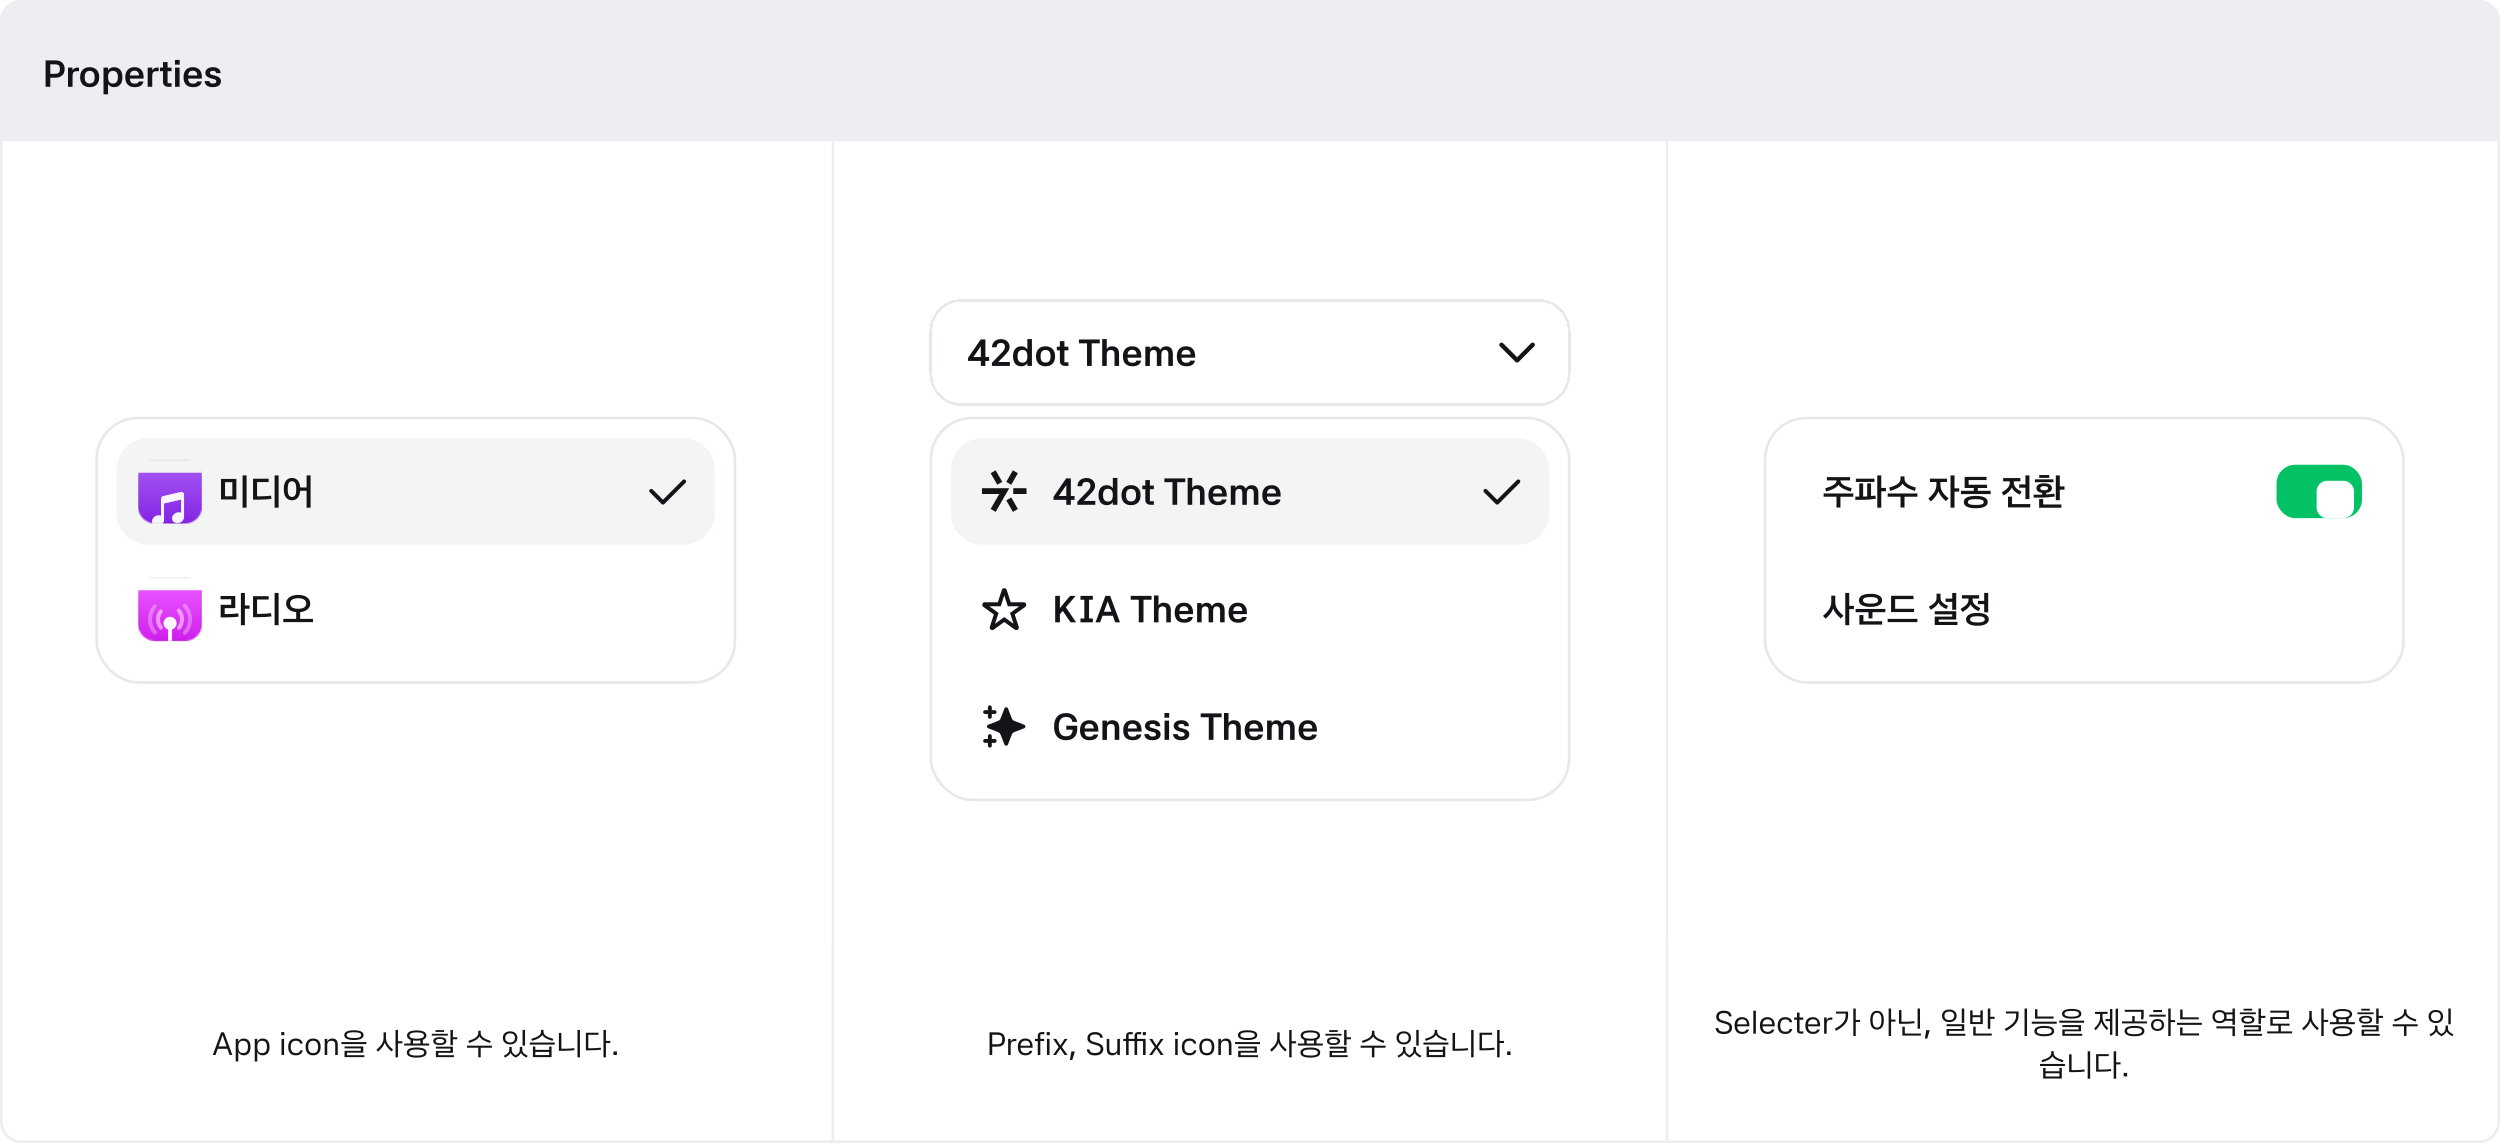 <svg width="1872" height="856" viewBox="0 0 1872 856" fill="none" xmlns="http://www.w3.org/2000/svg">
<g clip-path="url(#clip0_30570_8443)">
<path d="M0 16C0 7.163 7.163 0 16 0H1856C1864.84 0 1872 7.163 1872 16V840C1872 848.837 1864.84 856 1856 856H16C7.163 856 0 848.837 0 840V16Z" fill="#EDEEF2"/>
<rect width="1872" height="106" fill="#EDEEF2"/>
<path d="M41.212 45.204C46.42 45.204 48.408 48.088 48.408 51.7C48.408 55.256 46.42 58.196 41.212 58.196H37.656V65H34.128V45.204H41.212ZM41.1 55.256C44.236 55.256 44.88 53.94 44.88 51.7C44.88 49.432 44.236 48.172 41.1 48.172H37.656V55.256H41.1ZM54.33 65H50.914V50.608H54.33L54.302 52.736C55.114 51.28 56.262 50.608 58.054 50.608H59.174V53.324H57.382C55.338 53.324 54.33 54.36 54.33 56.74V65ZM67.138 65.28C62.686 65.28 59.998 62.592 59.998 57.832C59.998 53.044 62.714 50.3 67.138 50.3C71.506 50.3 74.306 52.988 74.306 57.832C74.306 62.648 71.534 65.28 67.138 65.28ZM67.138 62.508C69.658 62.508 70.89 61.024 70.89 57.832C70.89 54.64 69.658 53.072 67.138 53.072C64.646 53.072 63.414 54.64 63.414 57.832C63.414 61.024 64.646 62.508 67.138 62.508ZM80.911 50.608V52.68C81.835 51.224 83.319 50.328 85.475 50.328C89.059 50.328 91.663 52.68 91.663 57.832C91.663 62.788 89.199 65.28 85.475 65.28C83.319 65.28 81.835 64.412 80.911 62.956V70.656H77.495V50.608H80.911ZM84.551 62.536C87.043 62.536 88.275 61.024 88.275 57.832C88.275 54.64 87.043 53.072 84.551 53.072C82.115 53.072 80.911 54.64 80.911 57.832C80.911 61.024 82.115 62.536 84.551 62.536ZM104.126 56.488C104.042 54.276 102.894 52.96 100.794 52.96C98.611 52.96 97.49 53.94 97.239 56.488H104.126ZM93.794 57.832C93.794 52.988 96.371 50.3 100.794 50.3C104.882 50.3 107.542 52.792 107.542 57.776V58.84H97.21C97.406 61.612 98.471 62.62 100.99 62.62C102.978 62.62 103.65 62.06 103.874 60.996H107.402C107.038 63.516 104.994 65.28 100.99 65.28C96.287 65.28 93.794 62.648 93.794 57.832ZM113.994 65H110.578V50.608H113.994L113.966 52.736C114.778 51.28 115.926 50.608 117.718 50.608H118.838V53.324H117.046C115.002 53.324 113.994 54.36 113.994 56.74V65ZM128.461 53.324H125.493V62.284H128.461V65H126.221C123.785 65 122.077 63.88 122.077 61.276V53.324H119.809V50.608H122.077V46.464H125.493V50.608H128.461V53.324ZM134.473 50.608V65H131.085V50.608H134.473ZM131.001 44.896H134.557V48.424H131.001V44.896ZM147.767 56.488C147.683 54.276 146.535 52.96 144.435 52.96C142.251 52.96 141.131 53.94 140.879 56.488H147.767ZM137.435 57.832C137.435 52.988 140.011 50.3 144.435 50.3C148.523 50.3 151.183 52.792 151.183 57.776V58.84H140.851C141.047 61.612 142.111 62.62 144.631 62.62C146.619 62.62 147.291 62.06 147.515 60.996H151.043C150.679 63.516 148.635 65.28 144.631 65.28C139.927 65.28 137.435 62.648 137.435 57.832ZM161.89 54.78C161.666 53.436 160.994 53.044 159.538 53.044C158.082 53.044 157.158 53.52 157.158 54.472C157.158 55.284 157.718 55.788 159.09 56.124L161.106 56.656C163.962 57.384 165.446 58.672 165.446 60.828C165.446 63.572 163.262 65.28 159.314 65.28C155.59 65.28 153.462 63.656 153.238 60.716H156.766C156.934 62.032 157.578 62.536 159.258 62.536C161.386 62.536 161.974 61.948 161.974 60.968C161.974 60.1 161.47 59.568 160.126 59.232L158.11 58.728C155.282 58 153.77 56.656 153.77 54.612C153.77 52.008 155.954 50.3 159.538 50.3C162.982 50.3 165.11 51.952 165.194 54.78H161.89Z" fill="#131417"/>
<rect width="622.667" height="750" transform="translate(0 106)" fill="white"/>
<rect width="622.667" height="600" transform="translate(0 106)" fill="white"/>
<g filter="url(#filter0_d_30570_8443)">
<rect x="71.333" y="306" width="480" height="200" rx="32" fill="white"/>
<rect x="72.333" y="307" width="478" height="198" rx="31" stroke="#131417" stroke-opacity="0.1" stroke-width="2"/>
<path d="M87.333 346C87.333 332.745 98.078 322 111.333 322H511.333C524.588 322 535.333 332.745 535.333 346V378C535.333 391.255 524.588 402 511.333 402H111.333C98.078 402 87.333 391.255 87.333 378V346Z" fill="#131417" fill-opacity="0.05"/>
<mask id="mask0_30570_8443" style="mask-type:alpha" maskUnits="userSpaceOnUse" x="103" y="338" width="49" height="48">
<path d="M103.333 350.8C103.333 343.731 109.064 338 116.133 338H138.533C145.602 338 151.333 343.731 151.333 350.8V373.2C151.333 380.269 145.602 386 138.533 386H116.133C109.064 386 103.333 380.269 103.333 373.2V350.8Z" fill="#131417"/>
</mask>
<g mask="url(#mask0_30570_8443)">
<g filter="url(#filter1_dd_30570_8443)">
<rect width="48" height="48" transform="translate(103.333 338)" fill="url(#paint0_linear_30570_8443)"/>
<g opacity="0.95" filter="url(#filter2_di_30570_8443)">
<path fill-rule="evenodd" clip-rule="evenodd" d="M123.031 358.055C122.965 358.07 122.899 358.082 122.833 358.09V370.516V370.521V370.617H122.832C122.786 372.357 121.522 374.075 119.594 374.791C117.209 375.677 114.711 374.694 114.015 372.595C113.318 370.497 114.688 368.078 117.073 367.192C118.3 366.737 119.557 366.776 120.583 367.207V356.105V355.617V354.422C120.583 353.49 121.227 352.681 122.136 352.473L135.386 349.429C136.638 349.141 137.833 350.093 137.833 351.378V353.062C137.833 353.165 137.825 353.267 137.81 353.367H137.833V368.267V368.271V368.367H137.832C137.786 370.107 136.522 371.825 134.594 372.541C132.209 373.427 129.711 372.444 129.015 370.345C128.318 368.247 129.688 365.828 132.073 364.942C133.3 364.487 134.557 364.526 135.583 364.957V355.171L123.031 358.055Z" fill="white"/>
</g>
</g>
<rect x="103.833" y="338.5" width="47" height="47" stroke="#131417" stroke-opacity="0.1"/>
</g>
<path d="M184.641 374.128H181.645V349.992H184.641V374.128ZM165.489 368.024V352.624H176.997V368.024H165.489ZM168.513 365.588H173.973V355.06H168.513V365.588ZM208.622 374.128H205.626V349.992H208.622V374.128ZM189.47 352.456H201.174V354.948H192.494V365.672H194.286C198.262 365.672 200.838 365.392 202.966 365.14L203.246 367.576C201.062 367.856 198.458 368.136 193.586 368.136H189.47V352.456ZM232.574 374.128H229.578V361.472H224.762C224.426 366.008 222.326 368.584 218.63 368.584C214.654 368.584 212.498 365.532 212.498 360.24C212.498 354.948 214.654 351.896 218.63 351.896C222.326 351.896 224.426 354.472 224.762 359.008H229.578V349.992H232.574V374.128ZM215.438 360.24C215.438 363.908 216.138 366.12 218.63 366.12C221.15 366.12 221.85 363.908 221.85 360.24C221.85 356.572 221.15 354.36 218.63 354.36C216.138 354.36 215.438 356.572 215.438 360.24Z" fill="#131417"/>
<path fill-rule="evenodd" clip-rule="evenodd" d="M513.311 353.439C513.896 354.025 513.896 354.975 513.311 355.561L497.477 371.394C496.892 371.98 495.942 371.98 495.356 371.394L486.606 362.644C486.02 362.058 486.02 361.108 486.606 360.523C487.192 359.937 488.141 359.937 488.727 360.523L496.417 368.212L511.189 353.439C511.775 352.854 512.725 352.854 513.311 353.439Z" fill="#131417"/>
<mask id="mask1_30570_8443" style="mask-type:alpha" maskUnits="userSpaceOnUse" x="103" y="426" width="49" height="48">
<path d="M103.333 438.8C103.333 431.731 109.064 426 116.133 426H138.533C145.602 426 151.333 431.731 151.333 438.8V461.2C151.333 468.269 145.602 474 138.533 474H116.133C109.064 474 103.333 468.269 103.333 461.2V438.8Z" fill="#131417"/>
</mask>
<g mask="url(#mask1_30570_8443)">
<g filter="url(#filter3_dd_30570_8443)">
<rect width="48" height="48" transform="translate(103.333 426)" fill="url(#paint1_linear_30570_8443)"/>
<path opacity="0.5" fill-rule="evenodd" clip-rule="evenodd" d="M132.844 440.073C132.217 440.699 132.291 441.728 132.866 442.403C134.093 443.843 134.833 445.71 134.833 447.75C134.833 449.702 134.155 451.496 133.022 452.909C132.485 453.578 132.422 454.565 133.018 455.183C133.569 455.756 134.482 455.8 135.009 455.205C136.766 453.22 137.833 450.61 137.833 447.75C137.833 444.768 136.673 442.058 134.78 440.044C134.256 439.488 133.384 439.532 132.844 440.073ZM121.345 440.695C120.772 440.1 119.817 440.075 119.3 440.719C117.757 442.645 116.833 445.09 116.833 447.75C116.833 450.537 117.846 453.087 119.525 455.052C120.04 455.656 120.953 455.629 121.515 455.067C122.122 454.46 122.078 453.471 121.553 452.792C120.475 451.398 119.833 449.649 119.833 447.75C119.833 445.943 120.414 444.271 121.4 442.912C121.887 442.24 121.921 441.293 121.345 440.695Z" fill="white"/>
<path opacity="0.3" fill-rule="evenodd" clip-rule="evenodd" d="M137.279 436.388C136.667 437 136.71 438 137.295 438.639C139.493 441.04 140.833 444.239 140.833 447.75C140.833 451.199 139.54 454.345 137.413 456.731C136.848 457.364 136.804 458.337 137.392 458.947C137.952 459.529 138.879 459.565 139.428 458.974C142.162 456.029 143.833 452.085 143.833 447.75C143.833 443.338 142.101 439.33 139.28 436.369C138.736 435.799 137.836 435.831 137.279 436.388ZM116.955 436.915C116.381 436.319 115.428 436.296 114.885 436.92C112.361 439.818 110.833 443.606 110.833 447.75C110.833 451.976 112.422 455.831 115.035 458.75C115.573 459.352 116.499 459.333 117.07 458.762C117.67 458.162 117.644 457.188 117.091 456.545C115.06 454.182 113.833 451.11 113.833 447.75C113.833 444.457 115.012 441.439 116.971 439.096C117.504 438.46 117.53 437.513 116.955 436.915Z" fill="white"/>
<g opacity="0.95" filter="url(#filter4_di_30570_8443)">
<path fill-rule="evenodd" clip-rule="evenodd" d="M128.833 452.39C130.792 451.757 132.208 449.919 132.208 447.75C132.208 445.058 130.026 442.875 127.333 442.875C124.641 442.875 122.458 445.058 122.458 447.75C122.458 449.919 123.875 451.757 125.833 452.39V463.5C125.833 464.328 126.505 465 127.333 465C128.162 465 128.833 464.328 128.833 463.5V452.39Z" fill="white"/>
</g>
</g>
<rect x="103.833" y="426.5" width="47" height="47" stroke="#131417" stroke-opacity="0.1"/>
</g>
<path d="M183.381 462.128H180.385V437.992H183.381V447.372H186.881V449.836H183.381V462.128ZM165.237 446.896H173.133V442.752H165.153V440.26H176.157V449.36H168.261V453.812H169.969C173.805 453.812 176.325 453.532 178.397 453.28L178.677 455.744C176.549 456.024 174.001 456.304 169.297 456.304H165.237V446.896ZM208.622 462.128H205.626V437.992H208.622V462.128ZM189.47 440.456H201.174V442.948H192.494V453.672H194.286C198.262 453.672 200.838 453.392 202.966 453.14L203.246 455.576C201.062 455.856 198.458 456.136 193.586 456.136H189.47V440.456ZM212.162 459.86V457.396H221.794V452.356C217.398 451.936 214.234 449.64 214.234 445.916C214.234 441.828 218.126 439.448 223.278 439.448C228.43 439.448 232.322 441.828 232.322 445.916C232.322 449.64 229.158 451.936 224.762 452.356V457.396H234.394V459.86H212.162ZM223.278 441.968C219.722 441.968 217.258 443.116 217.258 445.916C217.258 448.744 219.722 449.864 223.278 449.864C226.834 449.864 229.298 448.744 229.298 445.916C229.298 443.116 226.834 441.968 223.278 441.968Z" fill="#131417"/>
</g>
<path d="M166.71 775.312H166.566L163.662 783.544H169.638L166.71 775.312ZM159.342 790L165.582 773.032H167.742L173.982 790H171.918L170.262 785.32H163.038L161.382 790H159.342ZM178.429 777.88V780.28C179.125 778.648 180.421 777.64 182.413 777.64C185.773 777.64 187.597 779.872 187.597 783.952C187.597 788.032 185.773 790.24 182.413 790.24C180.421 790.24 179.125 789.232 178.429 787.624V794.848H176.509V777.88H178.429ZM182.005 788.56C184.717 788.56 185.677 786.712 185.677 783.952C185.677 781.192 184.717 779.32 182.005 779.32C179.389 779.32 178.429 781.192 178.429 783.952C178.429 786.712 179.389 788.56 182.005 788.56ZM192.655 777.88V780.28C193.351 778.648 194.647 777.64 196.64 777.64C200 777.64 201.824 779.872 201.824 783.952C201.824 788.032 200 790.24 196.64 790.24C194.647 790.24 193.351 789.232 192.655 787.624V794.848H190.735V777.88H192.655ZM196.231 788.56C198.944 788.56 199.904 786.712 199.904 783.952C199.904 781.192 198.944 779.32 196.231 779.32C193.615 779.32 192.655 781.192 192.655 783.952C192.655 786.712 193.615 788.56 196.231 788.56ZM212.717 777.88V790H210.797V777.88H212.717ZM210.605 772.792H212.909V775.144H210.605V772.792ZM221.625 790.24C217.689 790.24 215.793 788.032 215.793 783.952C215.793 779.872 217.785 777.64 221.577 777.64C224.385 777.64 226.329 779.152 226.617 781.456H224.697C224.505 780.208 223.665 779.32 221.601 779.32C218.673 779.32 217.713 781.24 217.713 783.952C217.713 786.664 218.673 788.56 221.601 788.56C223.593 788.56 224.505 787.888 224.721 786.496H226.665C226.401 788.584 224.649 790.24 221.625 790.24ZM234.488 790.24C230.912 790.24 228.848 788.032 228.848 783.952C228.848 779.872 230.912 777.64 234.488 777.64C238.064 777.64 240.104 779.872 240.104 783.952C240.104 788.032 238.064 790.24 234.488 790.24ZM234.488 788.56C237.176 788.56 238.184 786.712 238.184 783.952C238.184 781.192 237.176 779.32 234.488 779.32C231.776 779.32 230.768 781.192 230.768 783.952C230.768 786.712 231.776 788.56 234.488 788.56ZM245.035 790H243.115V777.88H245.035V779.872C245.828 778.528 246.932 777.64 248.828 777.64C251.444 777.64 252.932 779.056 252.932 782.392V790H251.011V782.464C251.011 780.112 250.052 779.32 248.227 779.32C246.332 779.32 245.035 780.28 245.035 782.824V790ZM255.656 781.816V780.28H274.328V781.816H255.656ZM258.008 785.056V783.592H272V788.224H259.808V790.12H272.84V791.584H257.984V786.856H270.176V785.056H258.008ZM264.992 772.96C261.776 772.96 259.592 773.464 259.592 775.12C259.592 776.776 261.776 777.28 264.992 777.28C268.232 777.28 270.416 776.776 270.416 775.12C270.416 773.464 268.232 772.96 264.992 772.96ZM264.992 778.768C260.696 778.768 257.768 777.736 257.768 775.12C257.768 772.504 260.696 771.472 264.992 771.472C269.312 771.472 272.24 772.504 272.24 775.12C272.24 777.736 269.312 778.768 264.992 778.768ZM298.005 791.752H296.181V771.208H298.005V779.704H301.317V781.24H298.005V791.752ZM281.829 786.136C285.861 782.68 287.205 780.28 287.205 777.064V773.008H289.029V777.064C289.029 780.208 290.301 782.584 294.333 785.992L293.133 787.36C290.661 785.152 289.029 783.28 288.117 780.76C287.229 783.304 285.573 785.2 283.053 787.48L281.829 786.136ZM302.672 782.92V781.384H307.424V778.648C305.744 778.048 304.76 776.992 304.76 775.408C304.76 772.696 307.712 771.568 312.008 771.568C316.328 771.568 319.28 772.696 319.28 775.408C319.28 776.992 318.296 778.048 316.616 778.648V781.384H321.344V782.92H302.672ZM312.008 785.896C308.264 785.896 306.44 786.52 306.44 788.152C306.44 789.808 308.264 790.408 312.008 790.408C315.752 790.408 317.6 789.808 317.6 788.152C317.6 786.52 315.752 785.896 312.008 785.896ZM312.008 791.944C307.208 791.944 304.592 790.72 304.592 788.152C304.592 785.584 307.208 784.384 312.008 784.384C316.808 784.384 319.424 785.584 319.424 788.152C319.424 790.72 316.808 791.944 312.008 791.944ZM312.008 773.056C308.792 773.056 306.584 773.656 306.584 775.408C306.584 777.184 308.792 777.784 312.008 777.784C315.248 777.784 317.456 777.184 317.456 775.408C317.456 773.656 315.248 773.056 312.008 773.056ZM312.008 779.272C311 779.272 310.088 779.2 309.248 779.08V781.384H314.792V779.08C313.952 779.2 313.016 779.272 312.008 779.272ZM339.138 782.656H337.314V771.208H339.138V776.68H342.426V778.216H339.138V782.656ZM326.418 785.176V783.736H339.138V788.32H328.218V790.144H339.978V791.584H326.394V786.952H337.314V785.176H326.418ZM335.346 775.456H323.298V774.088H335.346V775.456ZM326.106 772.72V771.352H332.562V772.72H326.106ZM332.49 779.584C332.49 778.456 331.338 777.952 329.346 777.952C327.378 777.952 326.202 778.456 326.202 779.584C326.202 780.688 327.378 781.192 329.346 781.192C331.338 781.192 332.49 780.688 332.49 779.584ZM324.45 779.584C324.45 777.544 326.418 776.608 329.346 776.608C332.298 776.608 334.242 777.544 334.242 779.584C334.242 781.6 332.298 782.536 329.346 782.536C326.418 782.536 324.45 781.6 324.45 779.584ZM349.687 784.528V782.992H368.359V784.528H359.959V791.728H358.111V784.528H349.687ZM350.695 779.416C355.447 777.976 358.111 776.248 358.111 773.56V771.832H359.959V773.56C359.959 776.248 362.599 777.976 367.375 779.416L366.895 780.976C363.031 779.704 360.295 778.384 359.023 776.104C357.751 778.384 355.063 779.704 351.199 780.976L350.695 779.416ZM389.228 783.952H391.052V785.776C391.052 787.936 391.916 788.872 395.132 790.576L394.34 791.968C391.868 790.624 390.716 789.712 390.092 788.368C389.468 789.736 388.508 790.672 386.204 791.944C383.852 790.624 382.892 789.736 382.292 788.368C381.668 789.712 380.492 790.672 378.044 791.968L377.3 790.576C380.492 788.848 381.356 787.912 381.356 785.776V783.952H383.18V785.776C383.18 787.72 383.78 788.8 386.204 790.216C388.628 788.776 389.228 787.696 389.228 785.776V783.952ZM393.14 782.968H391.316V771.208H393.14V782.968ZM387.404 777.16C387.404 780.28 385.124 782.08 381.98 782.08C378.812 782.08 376.532 780.28 376.532 777.16C376.532 774.04 378.812 772.264 381.98 772.264C385.124 772.264 387.404 774.04 387.404 777.16ZM378.332 777.16C378.332 779.392 379.772 780.568 381.98 780.568C384.188 780.568 385.628 779.392 385.628 777.16C385.628 774.928 384.188 773.776 381.98 773.776C379.772 773.776 378.332 774.928 378.332 777.16ZM396.703 782.2V780.664H415.375V782.2H396.703ZM411.223 783.664H413.023V791.584H399.055V783.664H400.855V786.16H411.223V783.664ZM397.879 777.856C402.607 776.584 405.127 775 405.127 772.552V771.16H406.975V772.552C406.975 775.024 409.471 776.584 414.223 777.856L413.767 779.416C410.023 778.312 407.335 777.112 406.039 774.952C404.767 777.112 402.103 778.288 398.359 779.416L397.879 777.856ZM400.855 790.048H411.223V787.672H400.855V790.048ZM434.25 791.752H432.402V771.208H434.25V791.752ZM418.506 773.464H420.354V785.296H422.562C425.946 785.296 428.154 785.08 429.978 784.816L430.17 786.352C428.274 786.616 426.09 786.832 421.962 786.832H418.506V773.464ZM453.724 791.752H451.876V771.208H453.724V779.464H457.012V781H453.724V791.752ZM438.7 773.32H448.156V774.856H440.524V784.936H442.588C445.9 784.936 448.06 784.72 449.86 784.48L450.052 785.992C448.18 786.256 446.044 786.472 442.012 786.472H438.7V773.32ZM459.351 787.36H461.943V790H459.351V787.36Z" fill="#131417"/>
<rect width="622.667" height="750" transform="translate(624.667 106)" fill="white"/>
<rect width="622.667" height="600" transform="translate(624.667 106)" fill="white"/>
<g filter="url(#filter5_d_30570_8443)">
<path d="M696 242C696 228.745 706.745 218 720 218H1152C1165.25 218 1176 228.745 1176 242V274C1176 287.255 1165.25 298 1152 298H720C706.745 298 696 287.255 696 274V242Z" fill="white" shape-rendering="crispEdges"/>
<path d="M697 242C697 229.297 707.297 219 720 219H1152C1164.7 219 1175 229.297 1175 242V274C1175 286.703 1164.7 297 1152 297H720C707.297 297 697 286.703 697 274V242Z" stroke="#131417" stroke-opacity="0.1" stroke-width="2" shape-rendering="crispEdges"/>
<path d="M724.868 264.276V261.98L734.332 248.204H737.86V261.392H740.632V264.276H737.86V268H734.444V264.276H724.868ZM728.844 261.392H734.444V253.244L728.844 261.392ZM749.37 258.816C751.442 256.688 752.506 255.54 752.506 253.832C752.506 251.704 751.358 250.808 749.426 250.808C747.326 250.808 746.346 251.844 746.262 254.056H742.818C742.818 250.388 745.478 247.924 749.51 247.924C753.374 247.924 755.978 250.248 755.978 253.832C755.978 256.184 754.662 257.752 751.386 261.084L747.494 265.088H756.174V268H742.734V265.704L749.37 258.816ZM769.285 247.896H772.701V268H769.285V265.956C768.361 267.412 766.877 268.28 764.721 268.28C760.997 268.28 758.533 265.76 758.533 260.804C758.533 255.54 761.249 253.3 764.721 253.3C766.877 253.3 768.361 254.168 769.285 255.624V247.896ZM765.673 265.564C768.109 265.564 769.285 264.024 769.285 260.804C769.285 257.556 768.109 256.016 765.673 256.016C763.181 256.016 761.949 257.556 761.949 260.804C761.949 264.024 763.181 265.564 765.673 265.564ZM782.899 268.28C778.447 268.28 775.759 265.592 775.759 260.832C775.759 256.044 778.475 253.3 782.899 253.3C787.267 253.3 790.067 255.988 790.067 260.832C790.067 265.648 787.295 268.28 782.899 268.28ZM782.899 265.508C785.419 265.508 786.651 264.024 786.651 260.832C786.651 257.64 785.419 256.072 782.899 256.072C780.407 256.072 779.175 257.64 779.175 260.832C779.175 264.024 780.407 265.508 782.899 265.508ZM800.008 256.324H797.04V265.284H800.008V268H797.768C795.332 268 793.624 266.88 793.624 264.276V256.324H791.356V253.608H793.624V249.464H797.04V253.608H800.008V256.324ZM807.906 248.204H823.53V251.088H817.482V268H813.954V251.088H807.906V248.204ZM828.744 268H825.328V247.896H828.744L828.716 255.344C829.584 254.084 830.648 253.3 832.608 253.3C835.772 253.3 837.956 254.84 837.956 259.096V268H834.54V259.124C834.54 256.996 833.644 256.072 831.852 256.072C829.752 256.072 828.744 257.136 828.744 259.544V268ZM851.169 259.488C851.085 257.276 849.937 255.96 847.837 255.96C845.653 255.96 844.533 256.94 844.281 259.488H851.169ZM840.837 260.832C840.837 255.988 843.413 253.3 847.837 253.3C851.925 253.3 854.585 255.792 854.585 260.776V261.84H844.253C844.449 264.612 845.513 265.62 848.033 265.62C850.021 265.62 850.693 265.06 850.917 263.996H854.445C854.081 266.516 852.037 268.28 848.033 268.28C843.329 268.28 840.837 265.648 840.837 260.832ZM857.621 253.608H861.037V255.316C862.045 253.86 863.193 253.328 864.593 253.328C866.693 253.328 867.981 254.084 868.765 255.904H868.793C869.829 254.224 871.145 253.328 873.133 253.328C875.653 253.328 878.257 254.448 878.257 259.096V268H874.841V259.264C874.841 257.08 874.085 256.072 872.321 256.072C870.417 256.072 869.633 257.22 869.633 259.684V268H866.245V259.264C866.245 257.08 865.517 256.072 863.809 256.072C861.849 256.072 861.037 257.22 861.037 259.684V268H857.621V253.608ZM891.529 259.488C891.445 257.276 890.297 255.96 888.197 255.96C886.013 255.96 884.893 256.94 884.641 259.488H891.529ZM881.197 260.832C881.197 255.988 883.773 253.3 888.197 253.3C892.285 253.3 894.945 255.792 894.945 260.776V261.84H884.613C884.809 264.612 885.873 265.62 888.393 265.62C890.381 265.62 891.053 265.06 891.277 263.996H894.805C894.441 266.516 892.397 268.28 888.393 268.28C883.689 268.28 881.197 265.648 881.197 260.832Z" fill="#131417"/>
<path fill-rule="evenodd" clip-rule="evenodd" d="M1123.15 250.988C1123.81 250.337 1124.86 250.337 1125.51 250.988L1136 261.476L1146.49 250.988C1147.14 250.337 1148.19 250.337 1148.85 250.988C1149.5 251.639 1149.5 252.694 1148.85 253.345L1137.18 265.012C1136.53 265.663 1135.47 265.663 1134.82 265.012L1123.15 253.345C1122.5 252.694 1122.5 251.639 1123.15 250.988Z" fill="#131417"/>
</g>
<g filter="url(#filter6_d_30570_8443)">
<rect x="696" y="306" width="480" height="288" rx="32" fill="white"/>
<rect x="697" y="307" width="478" height="286" rx="31" stroke="#131417" stroke-opacity="0.1" stroke-width="2"/>
<path d="M712 346C712 332.745 722.745 322 736 322H1136C1149.25 322 1160 332.745 1160 346V378C1160 391.255 1149.25 402 1136 402H736C722.745 402 712 391.255 712 378V346Z" fill="#131417" fill-opacity="0.05"/>
<path d="M745.534 346.163L741.789 348.333L746.765 356.981L750.51 354.812L745.534 346.163Z" fill="#131417"/>
<path d="M758.447 346.186L753.471 354.835L757.216 357.004L762.192 348.356L758.447 346.186Z" fill="#131417"/>
<path d="M768.667 359.559H758.714V363.898H768.667V359.559Z" fill="#131417"/>
<path d="M745.534 377.31L755.755 359.559L735.333 359.559V363.919H748.245L741.789 375.13L745.534 377.31Z" fill="#131417"/>
<path d="M753.475 368.666L757.22 366.496L762.197 375.145L758.452 377.315L753.475 368.666Z" fill="#131417"/>
<path d="M788.868 368.276V365.98L798.332 352.204H801.86V365.392H804.632V368.276H801.86V372H798.444V368.276H788.868ZM792.844 365.392H798.444V357.244L792.844 365.392ZM813.37 362.816C815.442 360.688 816.506 359.54 816.506 357.832C816.506 355.704 815.358 354.808 813.426 354.808C811.326 354.808 810.346 355.844 810.262 358.056H806.818C806.818 354.388 809.478 351.924 813.51 351.924C817.374 351.924 819.978 354.248 819.978 357.832C819.978 360.184 818.662 361.752 815.386 365.084L811.494 369.088H820.174V372H806.734V369.704L813.37 362.816ZM833.285 351.896H836.701V372H833.285V369.956C832.361 371.412 830.877 372.28 828.721 372.28C824.997 372.28 822.533 369.76 822.533 364.804C822.533 359.54 825.249 357.3 828.721 357.3C830.877 357.3 832.361 358.168 833.285 359.624V351.896ZM829.673 369.564C832.109 369.564 833.285 368.024 833.285 364.804C833.285 361.556 832.109 360.016 829.673 360.016C827.181 360.016 825.949 361.556 825.949 364.804C825.949 368.024 827.181 369.564 829.673 369.564ZM846.899 372.28C842.447 372.28 839.759 369.592 839.759 364.832C839.759 360.044 842.475 357.3 846.899 357.3C851.267 357.3 854.067 359.988 854.067 364.832C854.067 369.648 851.295 372.28 846.899 372.28ZM846.899 369.508C849.419 369.508 850.651 368.024 850.651 364.832C850.651 361.64 849.419 360.072 846.899 360.072C844.407 360.072 843.175 361.64 843.175 364.832C843.175 368.024 844.407 369.508 846.899 369.508ZM864.008 360.324H861.04V369.284H864.008V372H861.768C859.332 372 857.624 370.88 857.624 368.276V360.324H855.356V357.608H857.624V353.464H861.04V357.608H864.008V360.324ZM871.906 352.204H887.53V355.088H881.482V372H877.954V355.088H871.906V352.204ZM892.744 372H889.328V351.896H892.744L892.716 359.344C893.584 358.084 894.648 357.3 896.608 357.3C899.772 357.3 901.956 358.84 901.956 363.096V372H898.54V363.124C898.54 360.996 897.644 360.072 895.852 360.072C893.752 360.072 892.744 361.136 892.744 363.544V372ZM915.169 363.488C915.085 361.276 913.937 359.96 911.837 359.96C909.653 359.96 908.533 360.94 908.281 363.488H915.169ZM904.837 364.832C904.837 359.988 907.413 357.3 911.837 357.3C915.925 357.3 918.585 359.792 918.585 364.776V365.84H908.253C908.449 368.612 909.513 369.62 912.033 369.62C914.021 369.62 914.693 369.06 914.917 367.996H918.445C918.081 370.516 916.037 372.28 912.033 372.28C907.329 372.28 904.837 369.648 904.837 364.832ZM921.621 357.608H925.037V359.316C926.045 357.86 927.193 357.328 928.593 357.328C930.693 357.328 931.981 358.084 932.765 359.904H932.793C933.829 358.224 935.145 357.328 937.133 357.328C939.653 357.328 942.257 358.448 942.257 363.096V372H938.841V363.264C938.841 361.08 938.085 360.072 936.321 360.072C934.417 360.072 933.633 361.22 933.633 363.684V372H930.245V363.264C930.245 361.08 929.517 360.072 927.809 360.072C925.849 360.072 925.037 361.22 925.037 363.684V372H921.621V357.608ZM955.529 363.488C955.445 361.276 954.297 359.96 952.197 359.96C950.013 359.96 948.893 360.94 948.641 363.488H955.529ZM945.197 364.832C945.197 359.988 947.773 357.3 952.197 357.3C956.285 357.3 958.945 359.792 958.945 364.776V365.84H948.613C948.809 368.612 949.873 369.62 952.393 369.62C954.381 369.62 955.053 369.06 955.277 367.996H958.805C958.441 370.516 956.397 372.28 952.393 372.28C947.689 372.28 945.197 369.648 945.197 364.832Z" fill="#131417"/>
<path fill-rule="evenodd" clip-rule="evenodd" d="M1137.98 353.439C1138.56 354.025 1138.56 354.975 1137.98 355.561L1122.14 371.394C1121.56 371.98 1120.61 371.98 1120.02 371.394L1111.27 362.644C1110.69 362.058 1110.69 361.108 1111.27 360.523C1111.86 359.937 1112.81 359.937 1113.39 360.523L1121.08 368.212L1135.86 353.439C1136.44 352.854 1137.39 352.854 1137.98 353.439Z" fill="#131417"/>
<path fill-rule="evenodd" clip-rule="evenodd" d="M750.178 435.749C750.753 433.986 753.247 433.986 753.822 435.749L756.826 444.959H766.547C768.405 444.959 769.176 447.339 767.671 448.428L759.813 454.115L762.814 463.317C763.39 465.081 761.372 466.552 759.868 465.464L752 459.769L744.131 465.464C742.628 466.552 740.61 465.081 741.186 463.317L744.187 454.115L736.329 448.428C734.824 447.339 735.595 444.959 737.453 444.959H747.174L750.178 435.749ZM752 439.837L749.351 447.959H740.798L747.717 452.967L745.07 461.081L752 456.066L758.93 461.081L756.283 452.967L763.202 447.959H754.649L752 439.837Z" fill="#131417"/>
<path d="M793.656 460H790.128V440.204H793.656V449.332L801.244 440.204H805.444L798.108 448.744L805.808 460H801.636L795.784 451.46L793.656 453.924V460ZM809.063 460V457.088H811.947V443.088H809.063V440.204H818.331V443.088H815.475V457.088H818.331V460H809.063ZM829.487 444.432H829.375L826.631 452.076H832.203L829.487 444.432ZM820.331 460L827.723 440.204H831.279L838.643 460H835.031L833.267 455.044H825.567L823.775 460H820.331ZM846.667 440.204H862.291V443.088H856.243V460H852.715V443.088H846.667V440.204ZM867.506 460H864.09V439.896H867.506L867.478 447.344C868.346 446.084 869.41 445.3 871.37 445.3C874.534 445.3 876.718 446.84 876.718 451.096V460H873.302V451.124C873.302 448.996 872.406 448.072 870.614 448.072C868.514 448.072 867.506 449.136 867.506 451.544V460ZM889.931 451.488C889.847 449.276 888.699 447.96 886.599 447.96C884.415 447.96 883.295 448.94 883.043 451.488H889.931ZM879.599 452.832C879.599 447.988 882.175 445.3 886.599 445.3C890.687 445.3 893.347 447.792 893.347 452.776V453.84H883.015C883.211 456.612 884.275 457.62 886.795 457.62C888.783 457.62 889.455 457.06 889.679 455.996H893.207C892.843 458.516 890.799 460.28 886.795 460.28C882.091 460.28 879.599 457.648 879.599 452.832ZM896.383 445.608H899.799V447.316C900.807 445.86 901.955 445.328 903.355 445.328C905.455 445.328 906.743 446.084 907.527 447.904H907.555C908.591 446.224 909.907 445.328 911.895 445.328C914.415 445.328 917.019 446.448 917.019 451.096V460H913.603V451.264C913.603 449.08 912.847 448.072 911.083 448.072C909.179 448.072 908.395 449.22 908.395 451.684V460H905.007V451.264C905.007 449.08 904.279 448.072 902.571 448.072C900.611 448.072 899.799 449.22 899.799 451.684V460H896.383V445.608ZM930.291 451.488C930.207 449.276 929.059 447.96 926.959 447.96C924.775 447.96 923.655 448.94 923.403 451.488H930.291ZM919.959 452.832C919.959 447.988 922.535 445.3 926.959 445.3C931.047 445.3 933.707 447.792 933.707 452.776V453.84H923.375C923.571 456.612 924.635 457.62 927.155 457.62C929.143 457.62 929.815 457.06 930.039 455.996H933.567C933.203 458.516 931.159 460.28 927.155 460.28C922.451 460.28 919.959 457.648 919.959 452.832Z" fill="#131417"/>
<path d="M742.644 523.606C742.644 522.811 741.999 522.167 741.205 522.167C740.41 522.167 739.765 522.811 739.765 523.606V525.765H737.606C736.811 525.765 736.167 526.409 736.167 527.204C736.167 527.999 736.811 528.644 737.606 528.644H739.765V530.803C739.765 531.598 740.41 532.242 741.205 532.242C741.999 532.242 742.644 531.598 742.644 530.803V528.644H744.803C745.598 528.644 746.242 527.999 746.242 527.204C746.242 526.409 745.598 525.765 744.803 525.765H742.644V523.606Z" fill="#131417"/>
<path d="M742.644 545.197C742.644 544.402 741.999 543.757 741.205 543.757C740.41 543.757 739.765 544.402 739.765 545.197V547.356H737.606C736.811 547.356 736.167 548 736.167 548.795C736.167 549.59 736.811 550.235 737.606 550.235H739.765V552.394C739.765 553.189 740.41 553.833 741.205 553.833C741.999 553.833 742.644 553.189 742.644 552.394V550.235H744.803C745.598 550.235 746.242 549.59 746.242 548.795C746.242 548 745.598 547.356 744.803 547.356H742.644V545.197Z" fill="#131417"/>
<path d="M754.783 524.529C754.569 523.973 754.035 523.606 753.439 523.606C752.844 523.606 752.31 523.973 752.096 524.529L749.6 531.019C749.167 532.143 749.031 532.467 748.846 532.728C748.659 532.99 748.43 533.22 748.168 533.406C747.906 533.592 747.582 533.728 746.458 534.16L739.968 536.656C739.412 536.87 739.045 537.404 739.045 538C739.045 538.595 739.412 539.129 739.968 539.343L746.458 541.839C747.582 542.272 747.906 542.408 748.168 542.594C748.43 542.78 748.659 543.009 748.846 543.271C749.031 543.533 749.167 543.857 749.6 544.981L752.096 551.471C752.31 552.027 752.844 552.394 753.439 552.394C754.035 552.394 754.569 552.027 754.783 551.471L757.279 544.981C757.711 543.857 757.847 543.533 758.033 543.271C758.22 543.009 758.449 542.78 758.711 542.594C758.972 542.408 759.296 542.272 760.421 541.839L766.911 539.343C767.466 539.129 767.833 538.595 767.833 538C767.833 537.404 767.466 536.87 766.911 536.656L760.421 534.16C759.296 533.728 758.972 533.592 758.711 533.406C758.449 533.22 758.22 532.99 758.033 532.728C757.847 532.467 757.711 532.143 757.279 531.019L754.783 524.529Z" fill="#131417"/>
<path d="M803.148 540.412H798.444V537.444H806.62V540.02C806.62 544.5 804.212 548.28 798.276 548.28C792.508 548.28 789.288 544.696 789.288 538.088C789.288 531.48 792.508 527.924 798.276 527.924C802.756 527.924 806.088 530.5 806.508 534.588H803.008C802.644 532.18 801.132 530.836 798.276 530.836C794.608 530.836 792.816 533.244 792.816 538.088C792.816 542.96 794.608 545.34 798.276 545.34C802.252 545.34 803.12 542.68 803.148 540.412ZM819.029 539.488C818.945 537.276 817.797 535.96 815.697 535.96C813.513 535.96 812.393 536.94 812.141 539.488H819.029ZM808.697 540.832C808.697 535.988 811.273 533.3 815.697 533.3C819.785 533.3 822.445 535.792 822.445 540.776V541.84H812.113C812.309 544.612 813.373 545.62 815.893 545.62C817.881 545.62 818.553 545.06 818.777 543.996H822.305C821.941 546.516 819.897 548.28 815.893 548.28C811.189 548.28 808.697 545.648 808.697 540.832ZM828.896 548H825.48V533.608H828.896L828.868 535.344C829.736 534.084 830.8 533.3 832.76 533.3C835.924 533.3 838.108 534.84 838.108 539.096V548H834.692V539.124C834.692 536.996 833.796 536.072 832.004 536.072C829.904 536.072 828.896 537.136 828.896 539.544V548ZM851.376 539.488C851.292 537.276 850.144 535.96 848.044 535.96C845.86 535.96 844.74 536.94 844.488 539.488H851.376ZM841.044 540.832C841.044 535.988 843.62 533.3 848.044 533.3C852.132 533.3 854.792 535.792 854.792 540.776V541.84H844.46C844.656 544.612 845.72 545.62 848.24 545.62C850.228 545.62 850.9 545.06 851.124 543.996H854.652C854.288 546.516 852.244 548.28 848.24 548.28C843.536 548.28 841.044 545.648 841.044 540.832ZM865.5 537.78C865.276 536.436 864.604 536.044 863.148 536.044C861.692 536.044 860.768 536.52 860.768 537.472C860.768 538.284 861.328 538.788 862.7 539.124L864.716 539.656C867.572 540.384 869.056 541.672 869.056 543.828C869.056 546.572 866.872 548.28 862.924 548.28C859.2 548.28 857.072 546.656 856.848 543.716H860.376C860.544 545.032 861.188 545.536 862.868 545.536C864.996 545.536 865.584 544.948 865.584 543.968C865.584 543.1 865.08 542.568 863.736 542.232L861.72 541.728C858.892 541 857.38 539.656 857.38 537.612C857.38 535.008 859.564 533.3 863.148 533.3C866.592 533.3 868.72 534.952 868.804 537.78H865.5ZM875.407 533.608V548H872.019V533.608H875.407ZM871.935 527.896H875.491V531.424H871.935V527.896ZM886.992 537.78C886.768 536.436 886.096 536.044 884.64 536.044C883.184 536.044 882.26 536.52 882.26 537.472C882.26 538.284 882.82 538.788 884.192 539.124L886.208 539.656C889.064 540.384 890.548 541.672 890.548 543.828C890.548 546.572 888.364 548.28 884.416 548.28C880.692 548.28 878.564 546.656 878.34 543.716H881.868C882.036 545.032 882.68 545.536 884.36 545.536C886.488 545.536 887.076 544.948 887.076 543.968C887.076 543.1 886.572 542.568 885.228 542.232L883.212 541.728C880.384 541 878.872 539.656 878.872 537.612C878.872 535.008 881.056 533.3 884.64 533.3C888.084 533.3 890.212 534.952 890.296 537.78H886.992ZM899.085 528.204H914.709V531.088H908.661V548H905.133V531.088H899.085V528.204ZM919.924 548H916.508V527.896H919.924L919.896 535.344C920.764 534.084 921.828 533.3 923.788 533.3C926.952 533.3 929.136 534.84 929.136 539.096V548H925.72V539.124C925.72 536.996 924.824 536.072 923.032 536.072C920.932 536.072 919.924 537.136 919.924 539.544V548ZM942.349 539.488C942.265 537.276 941.117 535.96 939.017 535.96C936.833 535.96 935.713 536.94 935.461 539.488H942.349ZM932.017 540.832C932.017 535.988 934.593 533.3 939.017 533.3C943.105 533.3 945.765 535.792 945.765 540.776V541.84H935.433C935.629 544.612 936.693 545.62 939.213 545.62C941.201 545.62 941.873 545.06 942.097 543.996H945.625C945.261 546.516 943.217 548.28 939.213 548.28C934.509 548.28 932.017 545.648 932.017 540.832ZM948.801 533.608H952.217V535.316C953.225 533.86 954.373 533.328 955.773 533.328C957.873 533.328 959.161 534.084 959.945 535.904H959.973C961.009 534.224 962.325 533.328 964.312 533.328C966.833 533.328 969.437 534.448 969.437 539.096V548H966.021V539.264C966.021 537.08 965.265 536.072 963.501 536.072C961.596 536.072 960.812 537.22 960.812 539.684V548H957.425V539.264C957.425 537.08 956.697 536.072 954.989 536.072C953.029 536.072 952.217 537.22 952.217 539.684V548H948.801V533.608ZM982.709 539.488C982.625 537.276 981.477 535.96 979.377 535.96C977.193 535.96 976.073 536.94 975.821 539.488H982.709ZM972.377 540.832C972.377 535.988 974.953 533.3 979.377 533.3C983.465 533.3 986.125 535.792 986.125 540.776V541.84H975.793C975.989 544.612 977.053 545.62 979.573 545.62C981.561 545.62 982.233 545.06 982.457 543.996H985.985C985.621 546.516 983.577 548.28 979.573 548.28C974.869 548.28 972.377 545.648 972.377 540.832Z" fill="#131417"/>
</g>
<path d="M746.629 773.032C750.997 773.032 752.509 775.24 752.509 778.36C752.509 781.48 750.997 783.736 746.653 783.736H742.981V790H740.965V773.032H746.629ZM746.557 781.96C749.845 781.96 750.493 780.592 750.493 778.36C750.493 776.104 749.869 774.808 746.533 774.808H742.981V781.96H746.557ZM756.804 790H754.884V777.88H756.804V780.112C757.356 778.672 758.412 777.88 759.972 777.88H761.052V779.56H759.732C757.836 779.56 756.804 780.64 756.804 782.728V790ZM771.323 783.04C771.323 780.352 770.123 779.272 767.819 779.272C765.515 779.272 764.339 780.736 764.123 783.04H771.323ZM762.155 783.928C762.155 779.872 764.195 777.64 767.819 777.64C770.603 777.64 773.243 779.224 773.243 783.928V784.528H764.099C764.243 786.976 765.371 788.608 767.987 788.608C769.883 788.608 770.603 787.96 770.987 786.904H773.003C772.475 788.872 770.675 790.24 767.987 790.24C764.147 790.24 762.155 787.864 762.155 783.928ZM778.996 790H777.076V779.56H774.988V777.88H777.076V775.552C777.076 773.896 778.156 772.792 780.196 772.792H782.044V774.472H778.996V777.88H781.852V779.56H778.996V790ZM785.884 777.88V790H783.964V777.88H785.884ZM783.772 772.792H786.076V775.144H783.772V772.792ZM799.36 777.88L795.136 784L799.384 790H797.152L793.96 785.272L790.72 790H788.56L792.736 784.048L788.56 777.88H790.816L793.96 782.848L797.2 777.88H799.36ZM802.928 793.72H801.176L802.232 787.36H804.824L802.928 793.72ZM823.843 777.064C823.627 775.264 822.259 774.568 819.979 774.568C817.435 774.568 816.211 775.528 816.211 777.4C816.211 779.44 818.251 779.944 819.547 780.304L821.275 780.784C823.147 781.312 826.147 782.224 826.147 785.44C826.147 788.296 824.131 790.312 819.931 790.312C816.043 790.312 814.003 788.584 813.787 785.8H815.803C816.019 787.888 817.627 788.536 819.931 788.536C822.595 788.536 824.131 787.504 824.131 785.392C824.131 783.544 822.547 782.992 820.723 782.488L818.563 781.888C815.851 781.144 814.243 779.848 814.243 777.496C814.243 774.544 816.547 772.792 820.051 772.792C823.555 772.792 825.643 774.544 825.787 777.064H823.843ZM836.654 777.88H838.574V790H836.654V788.008C835.862 789.328 834.758 790.24 832.862 790.24C830.246 790.24 828.734 788.8 828.734 785.488V777.88H830.654V785.416C830.654 787.744 831.638 788.56 833.462 788.56C835.358 788.56 836.654 787.6 836.654 785.032V777.88ZM857.833 777.88V790H855.913V779.56H851.473V790H849.553V779.56H845.113V790H843.193V779.56H841.105V777.88H843.193V775.552C843.193 773.896 844.273 772.792 846.313 772.792H848.161V774.472H845.113V777.88H849.553V775.552C849.553 773.896 850.633 772.792 852.673 772.792H854.521V774.472H851.473V777.88H857.833ZM855.721 772.792H858.025V775.144H855.721V772.792ZM871.314 777.88L867.09 784L871.338 790H869.106L865.914 785.272L862.674 790H860.514L864.69 784.048L860.514 777.88H862.77L865.914 782.848L869.154 777.88H871.314ZM881.891 777.88V790H879.971V777.88H881.891ZM879.779 772.792H882.083V775.144H879.779V772.792ZM890.8 790.24C886.864 790.24 884.968 788.032 884.968 783.952C884.968 779.872 886.96 777.64 890.752 777.64C893.56 777.64 895.504 779.152 895.792 781.456H893.872C893.68 780.208 892.84 779.32 890.776 779.32C887.848 779.32 886.888 781.24 886.888 783.952C886.888 786.664 887.848 788.56 890.776 788.56C892.768 788.56 893.68 787.888 893.896 786.496H895.84C895.576 788.584 893.824 790.24 890.8 790.24ZM903.663 790.24C900.087 790.24 898.023 788.032 898.023 783.952C898.023 779.872 900.087 777.64 903.663 777.64C907.239 777.64 909.279 779.872 909.279 783.952C909.279 788.032 907.239 790.24 903.663 790.24ZM903.663 788.56C906.351 788.56 907.359 786.712 907.359 783.952C907.359 781.192 906.351 779.32 903.663 779.32C900.951 779.32 899.943 781.192 899.943 783.952C899.943 786.712 900.951 788.56 903.663 788.56ZM914.21 790H912.29V777.88H914.21V779.872C915.002 778.528 916.106 777.64 918.002 777.64C920.618 777.64 922.106 779.056 922.106 782.392V790H920.186V782.464C920.186 780.112 919.226 779.32 917.402 779.32C915.506 779.32 914.21 780.28 914.21 782.824V790ZM924.831 781.816V780.28H943.503V781.816H924.831ZM927.183 785.056V783.592H941.175V788.224H928.983V790.12H942.015V791.584H927.159V786.856H939.351V785.056H927.183ZM934.167 772.96C930.951 772.96 928.767 773.464 928.767 775.12C928.767 776.776 930.951 777.28 934.167 777.28C937.407 777.28 939.591 776.776 939.591 775.12C939.591 773.464 937.407 772.96 934.167 772.96ZM934.167 778.768C929.871 778.768 926.943 777.736 926.943 775.12C926.943 772.504 929.871 771.472 934.167 771.472C938.487 771.472 941.415 772.504 941.415 775.12C941.415 777.736 938.487 778.768 934.167 778.768ZM967.18 791.752H965.356V771.208H967.18V779.704H970.492V781.24H967.18V791.752ZM951.004 786.136C955.036 782.68 956.38 780.28 956.38 777.064V773.008H958.204V777.064C958.204 780.208 959.476 782.584 963.508 785.992L962.308 787.36C959.836 785.152 958.204 783.28 957.292 780.76C956.404 783.304 954.748 785.2 952.228 787.48L951.004 786.136ZM971.846 782.92V781.384H976.598V778.648C974.918 778.048 973.934 776.992 973.934 775.408C973.934 772.696 976.886 771.568 981.182 771.568C985.502 771.568 988.454 772.696 988.454 775.408C988.454 776.992 987.47 778.048 985.79 778.648V781.384H990.518V782.92H971.846ZM981.182 785.896C977.438 785.896 975.614 786.52 975.614 788.152C975.614 789.808 977.438 790.408 981.182 790.408C984.926 790.408 986.774 789.808 986.774 788.152C986.774 786.52 984.926 785.896 981.182 785.896ZM981.182 791.944C976.382 791.944 973.766 790.72 973.766 788.152C973.766 785.584 976.382 784.384 981.182 784.384C985.982 784.384 988.598 785.584 988.598 788.152C988.598 790.72 985.982 791.944 981.182 791.944ZM981.182 773.056C977.966 773.056 975.758 773.656 975.758 775.408C975.758 777.184 977.966 777.784 981.182 777.784C984.422 777.784 986.63 777.184 986.63 775.408C986.63 773.656 984.422 773.056 981.182 773.056ZM981.182 779.272C980.174 779.272 979.262 779.2 978.422 779.08V781.384H983.966V779.08C983.126 779.2 982.19 779.272 981.182 779.272ZM1008.31 782.656H1006.49V771.208H1008.31V776.68H1011.6V778.216H1008.31V782.656ZM995.593 785.176V783.736H1008.31V788.32H997.393V790.144H1009.15V791.584H995.569V786.952H1006.49V785.176H995.593ZM1004.52 775.456H992.473V774.088H1004.52V775.456ZM995.281 772.72V771.352H1001.74V772.72H995.281ZM1001.66 779.584C1001.66 778.456 1000.51 777.952 998.521 777.952C996.553 777.952 995.377 778.456 995.377 779.584C995.377 780.688 996.553 781.192 998.521 781.192C1000.51 781.192 1001.66 780.688 1001.66 779.584ZM993.625 779.584C993.625 777.544 995.593 776.608 998.521 776.608C1001.47 776.608 1003.42 777.544 1003.42 779.584C1003.42 781.6 1001.47 782.536 998.521 782.536C995.593 782.536 993.625 781.6 993.625 779.584ZM1018.86 784.528V782.992H1037.53V784.528H1029.13V791.728H1027.29V784.528H1018.86ZM1019.87 779.416C1024.62 777.976 1027.29 776.248 1027.29 773.56V771.832H1029.13V773.56C1029.13 776.248 1031.77 777.976 1036.55 779.416L1036.07 780.976C1032.21 779.704 1029.47 778.384 1028.2 776.104C1026.93 778.384 1024.24 779.704 1020.37 780.976L1019.87 779.416ZM1058.4 783.952H1060.23V785.776C1060.23 787.936 1061.09 788.872 1064.31 790.576L1063.51 791.968C1061.04 790.624 1059.89 789.712 1059.27 788.368C1058.64 789.736 1057.68 790.672 1055.38 791.944C1053.03 790.624 1052.07 789.736 1051.47 788.368C1050.84 789.712 1049.67 790.672 1047.22 791.968L1046.47 790.576C1049.67 788.848 1050.53 787.912 1050.53 785.776V783.952H1052.35V785.776C1052.35 787.72 1052.95 788.8 1055.38 790.216C1057.8 788.776 1058.4 787.696 1058.4 785.776V783.952ZM1062.31 782.968H1060.49V771.208H1062.31V782.968ZM1056.58 777.16C1056.58 780.28 1054.3 782.08 1051.15 782.08C1047.99 782.08 1045.71 780.28 1045.71 777.16C1045.71 774.04 1047.99 772.264 1051.15 772.264C1054.3 772.264 1056.58 774.04 1056.58 777.16ZM1047.51 777.16C1047.51 779.392 1048.95 780.568 1051.15 780.568C1053.36 780.568 1054.8 779.392 1054.8 777.16C1054.8 774.928 1053.36 773.776 1051.15 773.776C1048.95 773.776 1047.51 774.928 1047.51 777.16ZM1065.88 782.2V780.664H1084.55V782.2H1065.88ZM1080.4 783.664H1082.2V791.584H1068.23V783.664H1070.03V786.16H1080.4V783.664ZM1067.05 777.856C1071.78 776.584 1074.3 775 1074.3 772.552V771.16H1076.15V772.552C1076.15 775.024 1078.65 776.584 1083.4 777.856L1082.94 779.416C1079.2 778.312 1076.51 777.112 1075.21 774.952C1073.94 777.112 1071.28 778.288 1067.53 779.416L1067.05 777.856ZM1070.03 790.048H1080.4V787.672H1070.03V790.048ZM1103.42 791.752H1101.58V771.208H1103.42V791.752ZM1087.68 773.464H1089.53V785.296H1091.74C1095.12 785.296 1097.33 785.08 1099.15 784.816L1099.34 786.352C1097.45 786.616 1095.26 786.832 1091.14 786.832H1087.68V773.464ZM1122.9 791.752H1121.05V771.208H1122.9V779.464H1126.19V781H1122.9V791.752ZM1107.87 773.32H1117.33V774.856H1109.7V784.936H1111.76C1115.07 784.936 1117.23 784.72 1119.03 784.48L1119.23 785.992C1117.35 786.256 1115.22 786.472 1111.19 786.472H1107.87V773.32ZM1128.53 787.36H1131.12V790H1128.53V787.36Z" fill="#131417"/>
<rect width="622.667" height="750" transform="translate(1249.33 106)" fill="white"/>
<rect width="622.667" height="600" transform="translate(1249.33 106)" fill="white"/>
<g filter="url(#filter7_d_30570_8443)">
<rect x="1320.67" y="306" width="480" height="200" rx="32" fill="white"/>
<rect x="1321.67" y="307" width="478" height="198" rx="31" stroke="#131417" stroke-opacity="0.1" stroke-width="2"/>
<path d="M1365.53 365.952V363.488H1387.77V365.952H1378.13V374.016H1375.17V365.952H1365.53ZM1366.74 359.624C1372.73 357.944 1375.17 356.264 1375.17 353.828V353.744H1367.94V351.28H1385.36V353.744H1378.13V353.828C1378.13 356.236 1380.57 357.944 1386.56 359.624L1385.81 362.088C1381.47 360.744 1378.47 359.484 1376.65 356.992C1374.83 359.484 1371.83 360.744 1367.49 362.088L1366.74 359.624ZM1408.69 374.128H1405.7V349.992H1408.69V359.372H1412.19V361.836H1408.69V374.128ZM1389.68 354.892V352.428H1403.57V354.892H1389.68ZM1392.2 355.984H1395.11V365.84C1396.18 365.812 1397.19 365.784 1398.14 365.728V355.984H1401.05V365.476C1402.17 365.364 1403.26 365.224 1404.3 365.056L1404.63 367.464C1401.58 367.912 1398.19 368.276 1393.41 368.276H1389.26V365.84H1392.2V355.984ZM1413.5 365.952V363.488H1435.73V365.952H1426.1V374.016H1423.13V365.952H1413.5ZM1414.62 359.092C1420.13 357.58 1423.13 355.592 1423.13 352.568V350.72H1426.1V352.568C1426.1 355.592 1429.06 357.58 1434.61 359.092L1433.91 361.612C1429.6 360.296 1426.29 358.784 1424.61 356.096C1422.96 358.784 1419.68 360.296 1415.34 361.612L1414.62 359.092ZM1463.55 374.128H1460.55V349.992H1463.55V359.652H1467.05V362.116H1463.55V374.128ZM1445.12 354.92V352.428H1457.86V354.92H1452.99V356.516C1452.99 360.436 1454.28 363.18 1459.04 367.156L1457.13 369.284C1454.33 366.764 1452.54 364.692 1451.48 361.92C1450.36 364.86 1448.59 367.016 1445.82 369.508L1443.92 367.324C1448.65 363.292 1449.99 360.492 1449.99 356.516V354.92H1445.12ZM1468.35 363.964V361.5H1477.98V359.4H1471.12V351.056H1487.5V353.492H1474.12V356.964H1487.92V359.4H1480.95V361.5H1490.58V363.964H1468.35ZM1479.46 367.772C1475.38 367.772 1473.53 368.36 1473.53 369.956C1473.53 371.552 1475.38 372.112 1479.46 372.112C1483.55 372.112 1485.4 371.552 1485.4 369.956C1485.4 368.36 1483.55 367.772 1479.46 367.772ZM1479.46 374.576C1473.72 374.576 1470.5 373.036 1470.5 369.956C1470.5 366.876 1473.72 365.308 1479.46 365.308C1485.2 365.308 1488.42 366.876 1488.42 369.956C1488.42 373.036 1485.2 374.576 1479.46 374.576ZM1506.61 371.468H1520.27V373.932H1503.59V365.896H1506.61V371.468ZM1519.63 367.688H1516.63V359.204H1511.96V356.712H1516.63V349.992H1519.63V367.688ZM1499.97 354.444V351.98H1512.83V354.444H1507.93V355.172C1507.93 357.86 1509.07 359.764 1513.78 362.144L1512.46 364.468C1509.27 362.844 1507.51 361.276 1506.41 359.148C1505.27 361.556 1503.53 363.096 1500.37 365.056L1498.94 362.732C1503.61 359.904 1504.9 358.056 1504.9 355.172V354.444H1499.97ZM1529.92 371.748H1543.58V374.212H1526.89V367.716H1529.92V371.748ZM1542.38 368.528H1539.38V349.992H1542.38V358.196H1545.88V360.66H1542.38V368.528ZM1522.78 366.624V364.384H1527.57L1529.19 364.356V363.124C1526.59 362.844 1524.88 361.64 1524.88 359.54C1524.88 357.076 1527.26 355.872 1530.67 355.9C1534.12 355.928 1536.5 357.076 1536.5 359.54C1536.5 361.612 1534.82 362.788 1532.21 363.096V364.244C1534.26 364.132 1536.25 363.908 1538.32 363.6L1538.63 365.812C1535.04 366.344 1531.65 366.624 1526.92 366.624H1522.78ZM1530.67 358.028C1528.85 358.028 1527.76 358.42 1527.76 359.54C1527.76 360.688 1528.85 361.108 1530.67 361.108C1532.49 361.108 1533.59 360.688 1533.59 359.54C1533.59 358.42 1532.49 358.028 1530.67 358.028ZM1523.73 355.06V352.904H1537.65V355.06H1523.73ZM1526.95 351.84V349.712H1534.45V351.84H1526.95Z" fill="#131417"/>
<g clip-path="url(#clip1_30570_8443)">
<rect x="1704.67" y="342" width="64" height="40" rx="14" fill="#02C265"/>
<g filter="url(#filter8_d_30570_8443)">
<path d="M1734.67 356C1734.67 351.582 1738.25 348 1742.67 348H1754.67C1759.08 348 1762.67 351.582 1762.67 356V368C1762.67 372.418 1759.08 376 1754.67 376H1742.67C1738.25 376 1734.67 372.418 1734.67 368V356Z" fill="white"/>
</g>
</g>
<path d="M1384.71 462.128H1381.72V437.992H1384.71V447.652H1388.21V450.116H1384.71V462.128ZM1365.06 455.128C1369.85 451.096 1371.25 448.296 1371.25 444.32V440.036H1374.24V444.32C1374.24 448.24 1375.59 451.012 1380.37 454.988L1378.41 457.144C1375.56 454.624 1373.79 452.524 1372.7 449.724C1371.58 452.664 1369.79 454.792 1366.99 457.284L1365.06 455.128ZM1389.51 452.412V449.948H1411.75V452.412H1402.11V457.06H1399.15V452.412H1389.51ZM1395.31 459.216H1409.39V461.708H1392.29V454.54H1395.31V459.216ZM1400.63 441.072C1397.47 441.072 1394.97 441.576 1394.97 443.536C1394.97 445.496 1397.47 446 1400.63 446C1403.82 446 1406.31 445.496 1406.31 443.536C1406.31 441.576 1403.82 441.072 1400.63 441.072ZM1400.63 448.436C1395.84 448.436 1391.95 447.064 1391.95 443.536C1391.95 440.008 1395.84 438.636 1400.63 438.636C1405.45 438.636 1409.34 440.008 1409.34 443.536C1409.34 447.064 1405.45 448.436 1400.63 448.436ZM1413.5 459.86V457.396H1435.73V459.86H1413.5ZM1416.04 452.328V440.148H1432.84V442.64H1419.07V449.864H1433.26V452.328H1416.04ZM1464.81 450.62H1461.81V444.684H1456.83V442.22H1461.81V437.992H1464.81V450.62ZM1448.73 454.008V451.656H1464.81V457.9H1451.73V459.664H1465.76V461.988H1448.71V455.688H1461.81V454.008H1448.73ZM1444.31 448.352C1448.73 445.832 1450.08 444.264 1450.08 441.66V438.524H1453.07V441.436C1453.07 443.844 1454.14 445.748 1458.73 447.708L1457.44 450.06C1454.05 448.548 1452.54 447.092 1451.59 445.272C1450.55 447.26 1449.01 448.716 1445.74 450.648L1444.31 448.352ZM1480.7 455.436C1477.14 455.436 1475.21 456.052 1475.21 457.76C1475.21 459.468 1477.14 460.112 1480.7 460.112C1484.28 460.112 1486.21 459.468 1486.21 457.76C1486.21 456.052 1484.28 455.436 1480.7 455.436ZM1480.7 462.576C1475.49 462.576 1472.18 460.924 1472.18 457.76C1472.18 454.596 1475.49 452.944 1480.7 452.944C1485.88 452.944 1489.21 454.596 1489.21 457.76C1489.21 460.924 1485.88 462.576 1480.7 462.576ZM1488.76 452.524H1485.76V446.392H1481.09V443.928H1485.76V437.992H1488.76V452.524ZM1469.1 442.164V439.7H1481.96V442.164H1477.06V442.752C1477.06 445.328 1478.2 447.092 1482.85 449.332L1481.65 451.684C1478.4 450.144 1476.64 448.66 1475.54 446.588C1474.4 448.912 1472.63 450.396 1469.47 452.272L1468.1 449.948C1472.74 447.26 1474.03 445.524 1474.03 442.752V442.164H1469.1Z" fill="#131417"/>
</g>
<path d="M1294.69 761.064C1294.47 759.264 1293.1 758.568 1290.82 758.568C1288.28 758.568 1287.06 759.528 1287.06 761.4C1287.06 763.44 1289.1 763.944 1290.39 764.304L1292.12 764.784C1293.99 765.312 1296.99 766.224 1296.99 769.44C1296.99 772.296 1294.98 774.312 1290.78 774.312C1286.89 774.312 1284.85 772.584 1284.63 769.8H1286.65C1286.86 771.888 1288.47 772.536 1290.78 772.536C1293.44 772.536 1294.98 771.504 1294.98 769.392C1294.98 767.544 1293.39 766.992 1291.57 766.488L1289.41 765.888C1286.7 765.144 1285.09 763.848 1285.09 761.496C1285.09 758.544 1287.39 756.792 1290.9 756.792C1294.4 756.792 1296.49 758.544 1296.63 761.064H1294.69ZM1308.01 767.04C1308.01 764.352 1306.81 763.272 1304.5 763.272C1302.2 763.272 1301.02 764.736 1300.81 767.04H1308.01ZM1298.84 767.928C1298.84 763.872 1300.88 761.64 1304.5 761.64C1307.29 761.64 1309.93 763.224 1309.93 767.928V768.528H1300.78C1300.93 770.976 1302.05 772.608 1304.67 772.608C1306.57 772.608 1307.29 771.96 1307.67 770.904H1309.69C1309.16 772.872 1307.36 774.24 1304.67 774.24C1300.83 774.24 1298.84 771.864 1298.84 767.928ZM1314.81 774H1312.89V756.792H1314.81V774ZM1326.99 767.04C1326.99 764.352 1325.79 763.272 1323.49 763.272C1321.18 763.272 1320.01 764.736 1319.79 767.04H1326.99ZM1317.82 767.928C1317.82 763.872 1319.86 761.64 1323.49 761.64C1326.27 761.64 1328.91 763.224 1328.91 767.928V768.528H1319.77C1319.91 770.976 1321.04 772.608 1323.65 772.608C1325.55 772.608 1326.27 771.96 1326.65 770.904H1328.67C1328.14 772.872 1326.34 774.24 1323.65 774.24C1319.81 774.24 1317.82 771.864 1317.82 767.928ZM1336.97 774.24C1333.03 774.24 1331.13 772.032 1331.13 767.952C1331.13 763.872 1333.13 761.64 1336.92 761.64C1339.73 761.64 1341.67 763.152 1341.96 765.456H1340.04C1339.85 764.208 1339.01 763.32 1336.94 763.32C1334.01 763.32 1333.05 765.24 1333.05 767.952C1333.05 770.664 1334.01 772.56 1336.94 772.56C1338.93 772.56 1339.85 771.888 1340.06 770.496H1342.01C1341.74 772.584 1339.99 774.24 1336.97 774.24ZM1350.29 763.56H1347.5V772.32H1350.29V774H1348.7C1346.88 774 1345.58 773.448 1345.58 771.24V763.56H1343.47V761.88H1345.58V758.256H1347.5V761.88H1350.29V763.56ZM1361 767.04C1361 764.352 1359.8 763.272 1357.49 763.272C1355.19 763.272 1354.01 764.736 1353.8 767.04H1361ZM1351.83 767.928C1351.83 763.872 1353.87 761.64 1357.49 761.64C1360.28 761.64 1362.92 763.224 1362.92 767.928V768.528H1353.77C1353.92 770.976 1355.05 772.608 1357.66 772.608C1359.56 772.608 1360.28 771.96 1360.66 770.904H1362.68C1362.15 772.872 1360.35 774.24 1357.66 774.24C1353.82 774.24 1351.83 771.864 1351.83 767.928ZM1367.81 774H1365.89V761.88H1367.81V764.112C1368.36 762.672 1369.41 761.88 1370.97 761.88H1372.05V763.56H1370.73C1368.84 763.56 1367.81 764.64 1367.81 766.728V774ZM1389.58 775.752H1387.76V755.208H1389.58V763.704H1392.89V765.24H1389.58V775.752ZM1373.91 770.352C1380.05 767.064 1382.02 764.016 1382.02 760.728V759H1374.72V757.464H1383.84V760.608C1383.84 764.856 1381.47 768.264 1374.8 771.912L1373.91 770.352ZM1416.04 775.752H1414.22V755.208H1416.04V763.464H1419.35V765H1416.04V775.752ZM1410.62 763.92C1410.62 768.744 1408.7 770.952 1405.53 770.952C1402.36 770.952 1400.44 768.744 1400.44 763.92C1400.44 759.072 1402.36 756.864 1405.53 756.864C1408.7 756.864 1410.62 759.072 1410.62 763.92ZM1402.24 763.92C1402.24 767.712 1403.32 769.416 1405.53 769.416C1407.76 769.416 1408.82 767.712 1408.82 763.92C1408.82 760.104 1407.76 758.424 1405.53 758.424C1403.32 758.424 1402.24 760.104 1402.24 763.92ZM1426.32 773.904H1438.37V775.44H1424.48V768.816H1426.32V773.904ZM1437.7 770.256H1435.88V755.208H1437.7V770.256ZM1421.96 756.336H1423.8V765.096H1426.01C1429.4 765.096 1431.6 764.88 1433.45 764.616L1433.64 766.152C1431.72 766.416 1429.54 766.632 1425.41 766.632H1421.96V756.336ZM1443.09 777.72H1441.33L1442.39 771.36H1444.98L1443.09 777.72ZM1470.82 765.936H1468.97V755.208H1470.82V765.936ZM1457.59 768.408V766.92H1470.82V771.936H1459.39V774.096H1471.63V775.584H1457.57V770.496H1468.97V768.408H1457.59ZM1465.11 760.656C1465.11 763.632 1462.8 765.36 1459.63 765.36C1456.51 765.36 1454.19 763.632 1454.19 760.656C1454.19 757.656 1456.51 755.928 1459.63 755.928C1462.8 755.928 1465.11 757.656 1465.11 760.656ZM1455.99 760.656C1455.99 762.744 1457.43 763.848 1459.63 763.848C1461.84 763.848 1463.31 762.744 1463.31 760.656C1463.31 758.52 1461.84 757.416 1459.63 757.416C1457.43 757.416 1455.99 758.52 1455.99 760.656ZM1490.32 770.352H1488.47V755.208H1490.32V761.4H1493.58V762.936H1490.32V770.352ZM1479.4 773.904H1491.44V775.44H1477.57V768.816H1479.4V773.904ZM1482.92 756.576H1484.72V766.8H1475.27V756.576H1477.07V760.2H1482.92V756.576ZM1477.07 765.312H1482.92V761.688H1477.07V765.312ZM1517.83 775.752H1515.98V755.208H1517.83V775.752ZM1501.2 770.448C1507.54 767.184 1509.67 764.016 1509.67 760.68V758.904H1502.02V757.368H1511.5V760.56C1511.5 764.856 1508.93 768.36 1502.04 772.032L1501.2 770.448ZM1521.4 766.56V765.024H1540.07V766.56H1521.4ZM1530.73 769.728C1527.01 769.728 1525.16 770.376 1525.16 772.08C1525.16 773.76 1527.01 774.408 1530.73 774.408C1534.45 774.408 1536.32 773.76 1536.32 772.08C1536.32 770.376 1534.45 769.728 1530.73 769.728ZM1530.73 775.944C1525.96 775.944 1523.32 774.696 1523.32 772.08C1523.32 769.464 1525.96 768.216 1530.73 768.216C1535.51 768.216 1538.15 769.464 1538.15 772.08C1538.15 774.696 1535.51 775.944 1530.73 775.944ZM1537.74 761.184V762.72H1523.82V755.712H1525.64V761.184H1537.74ZM1541.95 765.816V764.28H1560.62V765.816H1541.95ZM1544.3 769.056V767.592H1558.29V772.224H1546.1V774.12H1559.13V775.584H1544.28V770.856H1556.47V769.056H1544.3ZM1551.29 756.96C1548.07 756.96 1545.89 757.464 1545.89 759.12C1545.89 760.776 1548.07 761.28 1551.29 761.28C1554.53 761.28 1556.71 760.776 1556.71 759.12C1556.71 757.464 1554.53 756.96 1551.29 756.96ZM1551.29 762.768C1546.99 762.768 1544.06 761.736 1544.06 759.12C1544.06 756.504 1546.99 755.472 1551.29 755.472C1555.61 755.472 1558.53 756.504 1558.53 759.12C1558.53 761.736 1555.61 762.768 1551.29 762.768ZM1581.73 774.912H1579.98V764.616H1576.6V763.08H1579.98V755.544H1581.73V774.912ZM1585.96 775.704H1584.18V755.28H1585.96V775.704ZM1568.75 759.216V757.704H1578.13V759.216H1574.36V761.424C1574.36 764.496 1575.32 766.704 1578.73 770.016L1577.65 771.312C1575.54 769.176 1574.22 767.472 1573.45 765.12C1572.68 767.544 1571.34 769.296 1569.25 771.456L1568.1 770.184C1571.46 766.896 1572.54 764.544 1572.54 761.424V759.216H1568.75ZM1588.97 766.344V764.808H1596.62V760.848H1598.45V764.808H1607.64V766.344H1588.97ZM1598.3 769.704C1594.58 769.704 1592.73 770.352 1592.73 772.056C1592.73 773.76 1594.58 774.408 1598.3 774.408C1602.02 774.408 1603.89 773.76 1603.89 772.056C1603.89 770.352 1602.02 769.704 1598.3 769.704ZM1598.3 775.944C1593.53 775.944 1590.89 774.672 1590.89 772.056C1590.89 769.44 1593.53 768.168 1598.3 768.168C1603.08 768.168 1605.72 769.44 1605.72 772.056C1605.72 774.672 1603.08 775.944 1598.3 775.944ZM1590.98 757.656V756.144H1605.19V759.312C1605.19 760.752 1605.12 761.856 1604.95 763.344L1603.13 763.176C1603.32 761.784 1603.37 760.776 1603.37 759.408V757.656H1590.98ZM1625.41 775.752H1623.58V755.208H1625.41V763.824H1628.72V765.36H1625.41V775.752ZM1621.64 761.28H1609.45V759.768H1621.64V761.28ZM1612.3 757.824V756.288H1618.9V757.824H1612.3ZM1618.74 767.496C1618.74 765.648 1617.56 764.496 1615.57 764.496C1613.58 764.496 1612.42 765.648 1612.42 767.496C1612.42 769.344 1613.58 770.496 1615.57 770.496C1617.56 770.496 1618.74 769.344 1618.74 767.496ZM1610.67 767.496C1610.67 764.76 1612.64 763.008 1615.57 763.008C1618.54 763.008 1620.49 764.76 1620.49 767.496C1620.49 770.256 1618.54 771.984 1615.57 771.984C1612.64 771.984 1610.67 770.232 1610.67 767.496ZM1630.08 767.424V765.888H1648.75V767.424H1630.08ZM1634.28 773.808H1646.68V775.344H1632.45V769.32H1634.28V773.808ZM1646.42 761.76V763.296H1632.5V756H1634.32V761.76H1646.42ZM1673.5 775.872H1671.68V770.064H1659.66V768.528H1673.5V775.872ZM1673.5 767.4H1671.68V764.376H1666.26C1665.32 765.528 1663.78 766.128 1661.98 766.128C1658.96 766.128 1656.7 764.4 1656.7 761.256C1656.7 758.088 1658.96 756.36 1661.98 756.36C1663.78 756.36 1665.3 756.96 1666.23 758.088H1671.68V755.208H1673.5V767.4ZM1667.29 761.256C1667.29 761.856 1667.22 762.408 1667.05 762.912H1671.68V759.576H1667.05C1667.19 760.08 1667.29 760.632 1667.29 761.256ZM1658.48 761.256C1658.48 763.512 1659.85 764.616 1661.98 764.616C1664.12 764.616 1665.51 763.512 1665.51 761.256C1665.51 758.976 1664.12 757.872 1661.98 757.872C1659.85 757.872 1658.48 758.976 1658.48 761.256ZM1693 766.656H1691.18V755.208H1693V760.68H1696.29V762.216H1693V766.656ZM1680.28 769.176V767.736H1693V772.32H1682.08V774.144H1693.84V775.584H1680.26V770.952H1691.18V769.176H1680.28ZM1689.21 759.456H1677.16V758.088H1689.21V759.456ZM1679.97 756.72V755.352H1686.43V756.72H1679.97ZM1686.35 763.584C1686.35 762.456 1685.2 761.952 1683.21 761.952C1681.24 761.952 1680.07 762.456 1680.07 763.584C1680.07 764.688 1681.24 765.192 1683.21 765.192C1685.2 765.192 1686.35 764.688 1686.35 763.584ZM1678.31 763.584C1678.31 761.544 1680.28 760.608 1683.21 760.608C1686.16 760.608 1688.11 761.544 1688.11 763.584C1688.11 765.6 1686.16 766.536 1683.21 766.536C1680.28 766.536 1678.31 765.6 1678.31 763.584ZM1697.65 773.832V772.296H1706.07V768.024H1700V761.568H1712.14V758.28H1700V756.768H1713.97V763.032H1701.82V766.512H1714.45V768.024H1707.92V772.296H1716.32V773.832H1697.65ZM1739.99 775.752H1738.17V755.208H1739.99V763.704H1743.31V765.24H1739.99V775.752ZM1723.82 770.136C1727.85 766.68 1729.19 764.28 1729.19 761.064V757.008H1731.02V761.064C1731.02 764.208 1732.29 766.584 1736.32 769.992L1735.12 771.36C1732.65 769.152 1731.02 767.28 1730.11 764.76C1729.22 767.304 1727.56 769.2 1725.04 771.48L1723.82 770.136ZM1744.66 766.92V765.384H1749.41V762.648C1747.73 762.048 1746.75 760.992 1746.75 759.408C1746.75 756.696 1749.7 755.568 1754 755.568C1758.32 755.568 1761.27 756.696 1761.27 759.408C1761.27 760.992 1760.29 762.048 1758.61 762.648V765.384H1763.33V766.92H1744.66ZM1754 769.896C1750.25 769.896 1748.43 770.52 1748.43 772.152C1748.43 773.808 1750.25 774.408 1754 774.408C1757.74 774.408 1759.59 773.808 1759.59 772.152C1759.59 770.52 1757.74 769.896 1754 769.896ZM1754 775.944C1749.2 775.944 1746.58 774.72 1746.58 772.152C1746.58 769.584 1749.2 768.384 1754 768.384C1758.8 768.384 1761.41 769.584 1761.41 772.152C1761.41 774.72 1758.8 775.944 1754 775.944ZM1754 757.056C1750.78 757.056 1748.57 757.656 1748.57 759.408C1748.57 761.184 1750.78 761.784 1754 761.784C1757.24 761.784 1759.45 761.184 1759.45 759.408C1759.45 757.656 1757.24 757.056 1754 757.056ZM1754 763.272C1752.99 763.272 1752.08 763.2 1751.24 763.08V765.384H1756.78V763.08C1755.94 763.2 1755.01 763.272 1754 763.272ZM1781.13 766.656H1779.3V755.208H1781.13V760.68H1784.42V762.216H1781.13V766.656ZM1768.41 769.176V767.736H1781.13V772.32H1770.21V774.144H1781.97V775.584H1768.38V770.952H1779.3V769.176H1768.41ZM1777.34 759.456H1765.29V758.088H1777.34V759.456ZM1768.1 756.72V755.352H1774.55V756.72H1768.1ZM1774.48 763.584C1774.48 762.456 1773.33 761.952 1771.34 761.952C1769.37 761.952 1768.19 762.456 1768.19 763.584C1768.19 764.688 1769.37 765.192 1771.34 765.192C1773.33 765.192 1774.48 764.688 1774.48 763.584ZM1766.44 763.584C1766.44 761.544 1768.41 760.608 1771.34 760.608C1774.29 760.608 1776.23 761.544 1776.23 763.584C1776.23 765.6 1774.29 766.536 1771.34 766.536C1768.41 766.536 1766.44 765.6 1766.44 763.584ZM1791.68 768.528V766.992H1810.35V768.528H1801.95V775.728H1800.1V768.528H1791.68ZM1792.68 763.416C1797.44 761.976 1800.1 760.248 1800.1 757.56V755.832H1801.95V757.56C1801.95 760.248 1804.59 761.976 1809.36 763.416L1808.88 764.976C1805.02 763.704 1802.28 762.384 1801.01 760.104C1799.74 762.384 1797.05 763.704 1793.19 764.976L1792.68 763.416ZM1831.22 767.952H1833.04V769.776C1833.04 771.936 1833.91 772.872 1837.12 774.576L1836.33 775.968C1833.86 774.624 1832.71 773.712 1832.08 772.368C1831.46 773.736 1830.5 774.672 1828.19 775.944C1825.84 774.624 1824.88 773.736 1824.28 772.368C1823.66 773.712 1822.48 774.672 1820.03 775.968L1819.29 774.576C1822.48 772.848 1823.35 771.912 1823.35 769.776V767.952H1825.17V769.776C1825.17 771.72 1825.77 772.8 1828.19 774.216C1830.62 772.776 1831.22 771.696 1831.22 769.776V767.952ZM1835.13 766.968H1833.31V755.208H1835.13V766.968ZM1829.39 761.16C1829.39 764.28 1827.11 766.08 1823.97 766.08C1820.8 766.08 1818.52 764.28 1818.52 761.16C1818.52 758.04 1820.8 756.264 1823.97 756.264C1827.11 756.264 1829.39 758.04 1829.39 761.16ZM1820.32 761.16C1820.32 763.392 1821.76 764.568 1823.97 764.568C1826.18 764.568 1827.62 763.392 1827.62 761.16C1827.62 758.928 1826.18 757.776 1823.97 757.776C1821.76 757.776 1820.32 758.928 1820.32 761.16ZM1527.56 798.2V796.664H1546.23V798.2H1527.56ZM1542.08 799.664H1543.88V807.584H1529.91V799.664H1531.71V802.16H1542.08V799.664ZM1528.74 793.856C1533.46 792.584 1535.98 791 1535.98 788.552V787.16H1537.83V788.552C1537.83 791.024 1540.33 792.584 1545.08 793.856L1544.62 795.416C1540.88 794.312 1538.19 793.112 1536.9 790.952C1535.62 793.112 1532.96 794.288 1529.22 795.416L1528.74 793.856ZM1531.71 806.048H1542.08V803.672H1531.71V806.048ZM1565.11 807.752H1563.26V787.208H1565.11V807.752ZM1549.36 789.464H1551.21V801.296H1553.42C1556.8 801.296 1559.01 801.08 1560.83 800.816L1561.03 802.352C1559.13 802.616 1556.95 802.832 1552.82 802.832H1549.36V789.464ZM1584.58 807.752H1582.73V787.208H1584.58V795.464H1587.87V797H1584.58V807.752ZM1569.56 789.32H1579.01V790.856H1571.38V800.936H1573.44C1576.76 800.936 1578.92 800.72 1580.72 800.48L1580.91 801.992C1579.04 802.256 1576.9 802.472 1572.87 802.472H1569.56V789.32ZM1590.21 803.36H1592.8V806H1590.21V803.36Z" fill="#131417"/>
</g>
<path d="M1 16C1 7.716 7.716 1 16 1H1856C1864.28 1 1871 7.716 1871 16V840C1871 848.284 1864.28 855 1856 855H16C7.716 855 1 848.284 1 840V16Z" stroke="#EDEEF2" stroke-width="2"/>
<defs>
<filter id="filter0_d_30570_8443" x="47.333" y="288" width="528" height="248" filterUnits="userSpaceOnUse" color-interpolation-filters="sRGB">
<feFlood flood-opacity="0" result="BackgroundImageFix"/>
<feColorMatrix in="SourceAlpha" type="matrix" values="0 0 0 0 0 0 0 0 0 0 0 0 0 0 0 0 0 0 127 0" result="hardAlpha"/>
<feOffset dy="6"/>
<feGaussianBlur stdDeviation="12"/>
<feComposite in2="hardAlpha" operator="out"/>
<feColorMatrix type="matrix" values="0 0 0 0 0 0 0 0 0 0 0 0 0 0 0 0 0 0 0.08 0"/>
<feBlend mode="normal" in2="BackgroundImageFix" result="effect1_dropShadow_30570_8443"/>
<feBlend mode="normal" in="SourceGraphic" in2="effect1_dropShadow_30570_8443" result="shape"/>
</filter>
<filter id="filter1_dd_30570_8443" x="71.333" y="314" width="112" height="112" filterUnits="userSpaceOnUse" color-interpolation-filters="sRGB">
<feFlood flood-opacity="0" result="BackgroundImageFix"/>
<feColorMatrix in="SourceAlpha" type="matrix" values="0 0 0 0 0 0 0 0 0 0 0 0 0 0 0 0 0 0 127 0" result="hardAlpha"/>
<feOffset dy="8"/>
<feGaussianBlur stdDeviation="16"/>
<feComposite in2="hardAlpha" operator="out"/>
<feColorMatrix type="matrix" values="0 0 0 0 0 0 0 0 0 0 0 0 0 0 0 0 0 0 0.16 0"/>
<feBlend mode="normal" in2="BackgroundImageFix" result="effect1_dropShadow_30570_8443"/>
<feColorMatrix in="SourceAlpha" type="matrix" values="0 0 0 0 0 0 0 0 0 0 0 0 0 0 0 0 0 0 127 0" result="hardAlpha"/>
<feOffset dy="2"/>
<feGaussianBlur stdDeviation="1"/>
<feComposite in2="hardAlpha" operator="out"/>
<feColorMatrix type="matrix" values="0 0 0 0 0 0 0 0 0 0 0 0 0 0 0 0 0 0 0.08 0"/>
<feBlend mode="normal" in2="effect1_dropShadow_30570_8443" result="effect2_dropShadow_30570_8443"/>
<feBlend mode="normal" in="SourceGraphic" in2="effect2_dropShadow_30570_8443" result="shape"/>
</filter>
<filter id="filter2_di_30570_8443" x="111.833" y="349.377" width="28" height="29.739" filterUnits="userSpaceOnUse" color-interpolation-filters="sRGB">
<feFlood flood-opacity="0" result="BackgroundImageFix"/>
<feColorMatrix in="SourceAlpha" type="matrix" values="0 0 0 0 0 0 0 0 0 0 0 0 0 0 0 0 0 0 127 0" result="hardAlpha"/>
<feOffset dy="2"/>
<feGaussianBlur stdDeviation="1"/>
<feComposite in2="hardAlpha" operator="out"/>
<feColorMatrix type="matrix" values="0 0 0 0 0 0 0 0 0 0 0 0 0 0 0 0 0 0 0.1 0"/>
<feBlend mode="normal" in2="BackgroundImageFix" result="effect1_dropShadow_30570_8443"/>
<feBlend mode="normal" in="SourceGraphic" in2="effect1_dropShadow_30570_8443" result="shape"/>
<feColorMatrix in="SourceAlpha" type="matrix" values="0 0 0 0 0 0 0 0 0 0 0 0 0 0 0 0 0 0 127 0" result="hardAlpha"/>
<feOffset dy="0.95"/>
<feComposite in2="hardAlpha" operator="arithmetic" k2="-1" k3="1"/>
<feColorMatrix type="matrix" values="0 0 0 0 1 0 0 0 0 1 0 0 0 0 1 0 0 0 0.1 0"/>
<feBlend mode="normal" in2="shape" result="effect2_innerShadow_30570_8443"/>
</filter>
<filter id="filter3_dd_30570_8443" x="71.333" y="402" width="112" height="112" filterUnits="userSpaceOnUse" color-interpolation-filters="sRGB">
<feFlood flood-opacity="0" result="BackgroundImageFix"/>
<feColorMatrix in="SourceAlpha" type="matrix" values="0 0 0 0 0 0 0 0 0 0 0 0 0 0 0 0 0 0 127 0" result="hardAlpha"/>
<feOffset dy="8"/>
<feGaussianBlur stdDeviation="16"/>
<feComposite in2="hardAlpha" operator="out"/>
<feColorMatrix type="matrix" values="0 0 0 0 0 0 0 0 0 0 0 0 0 0 0 0 0 0 0.16 0"/>
<feBlend mode="normal" in2="BackgroundImageFix" result="effect1_dropShadow_30570_8443"/>
<feColorMatrix in="SourceAlpha" type="matrix" values="0 0 0 0 0 0 0 0 0 0 0 0 0 0 0 0 0 0 127 0" result="hardAlpha"/>
<feOffset dy="2"/>
<feGaussianBlur stdDeviation="1"/>
<feComposite in2="hardAlpha" operator="out"/>
<feColorMatrix type="matrix" values="0 0 0 0 0 0 0 0 0 0 0 0 0 0 0 0 0 0 0.08 0"/>
<feBlend mode="normal" in2="effect1_dropShadow_30570_8443" result="effect2_dropShadow_30570_8443"/>
<feBlend mode="normal" in="SourceGraphic" in2="effect2_dropShadow_30570_8443" result="shape"/>
</filter>
<filter id="filter4_di_30570_8443" x="120.458" y="442.875" width="13.75" height="26.125" filterUnits="userSpaceOnUse" color-interpolation-filters="sRGB">
<feFlood flood-opacity="0" result="BackgroundImageFix"/>
<feColorMatrix in="SourceAlpha" type="matrix" values="0 0 0 0 0 0 0 0 0 0 0 0 0 0 0 0 0 0 127 0" result="hardAlpha"/>
<feOffset dy="2"/>
<feGaussianBlur stdDeviation="1"/>
<feComposite in2="hardAlpha" operator="out"/>
<feColorMatrix type="matrix" values="0 0 0 0 0 0 0 0 0 0 0 0 0 0 0 0 0 0 0.1 0"/>
<feBlend mode="normal" in2="BackgroundImageFix" result="effect1_dropShadow_30570_8443"/>
<feBlend mode="normal" in="SourceGraphic" in2="effect1_dropShadow_30570_8443" result="shape"/>
<feColorMatrix in="SourceAlpha" type="matrix" values="0 0 0 0 0 0 0 0 0 0 0 0 0 0 0 0 0 0 127 0" result="hardAlpha"/>
<feOffset dy="0.95"/>
<feComposite in2="hardAlpha" operator="arithmetic" k2="-1" k3="1"/>
<feColorMatrix type="matrix" values="0 0 0 0 1 0 0 0 0 1 0 0 0 0 1 0 0 0 0.1 0"/>
<feBlend mode="normal" in2="shape" result="effect2_innerShadow_30570_8443"/>
</filter>
<filter id="filter5_d_30570_8443" x="672" y="200" width="528" height="128" filterUnits="userSpaceOnUse" color-interpolation-filters="sRGB">
<feFlood flood-opacity="0" result="BackgroundImageFix"/>
<feColorMatrix in="SourceAlpha" type="matrix" values="0 0 0 0 0 0 0 0 0 0 0 0 0 0 0 0 0 0 127 0" result="hardAlpha"/>
<feOffset dy="6"/>
<feGaussianBlur stdDeviation="12"/>
<feComposite in2="hardAlpha" operator="out"/>
<feColorMatrix type="matrix" values="0 0 0 0 0 0 0 0 0 0 0 0 0 0 0 0 0 0 0.08 0"/>
<feBlend mode="normal" in2="BackgroundImageFix" result="effect1_dropShadow_30570_8443"/>
<feBlend mode="normal" in="SourceGraphic" in2="effect1_dropShadow_30570_8443" result="shape"/>
</filter>
<filter id="filter6_d_30570_8443" x="672" y="288" width="528" height="336" filterUnits="userSpaceOnUse" color-interpolation-filters="sRGB">
<feFlood flood-opacity="0" result="BackgroundImageFix"/>
<feColorMatrix in="SourceAlpha" type="matrix" values="0 0 0 0 0 0 0 0 0 0 0 0 0 0 0 0 0 0 127 0" result="hardAlpha"/>
<feOffset dy="6"/>
<feGaussianBlur stdDeviation="12"/>
<feComposite in2="hardAlpha" operator="out"/>
<feColorMatrix type="matrix" values="0 0 0 0 0 0 0 0 0 0 0 0 0 0 0 0 0 0 0.08 0"/>
<feBlend mode="normal" in2="BackgroundImageFix" result="effect1_dropShadow_30570_8443"/>
<feBlend mode="normal" in="SourceGraphic" in2="effect1_dropShadow_30570_8443" result="shape"/>
</filter>
<filter id="filter7_d_30570_8443" x="1296.67" y="288" width="528" height="248" filterUnits="userSpaceOnUse" color-interpolation-filters="sRGB">
<feFlood flood-opacity="0" result="BackgroundImageFix"/>
<feColorMatrix in="SourceAlpha" type="matrix" values="0 0 0 0 0 0 0 0 0 0 0 0 0 0 0 0 0 0 127 0" result="hardAlpha"/>
<feOffset dy="6"/>
<feGaussianBlur stdDeviation="12"/>
<feComposite in2="hardAlpha" operator="out"/>
<feColorMatrix type="matrix" values="0 0 0 0 0 0 0 0 0 0 0 0 0 0 0 0 0 0 0.08 0"/>
<feBlend mode="normal" in2="BackgroundImageFix" result="effect1_dropShadow_30570_8443"/>
<feBlend mode="normal" in="SourceGraphic" in2="effect1_dropShadow_30570_8443" result="shape"/>
</filter>
<filter id="filter8_d_30570_8443" x="1710.67" y="330" width="76" height="76" filterUnits="userSpaceOnUse" color-interpolation-filters="sRGB">
<feFlood flood-opacity="0" result="BackgroundImageFix"/>
<feColorMatrix in="SourceAlpha" type="matrix" values="0 0 0 0 0 0 0 0 0 0 0 0 0 0 0 0 0 0 127 0" result="hardAlpha"/>
<feOffset dy="6"/>
<feGaussianBlur stdDeviation="12"/>
<feComposite in2="hardAlpha" operator="out"/>
<feColorMatrix type="matrix" values="0 0 0 0 0 0 0 0 0 0 0 0 0 0 0 0 0 0 0.08 0"/>
<feBlend mode="normal" in2="BackgroundImageFix" result="effect1_dropShadow_30570_8443"/>
<feBlend mode="normal" in="SourceGraphic" in2="effect1_dropShadow_30570_8443" result="shape"/>
</filter>
<linearGradient id="paint0_linear_30570_8443" x1="24" y1="0" x2="24" y2="48" gradientUnits="userSpaceOnUse">
<stop stop-color="#A151F1"/>
<stop offset="1" stop-color="#7B18DF"/>
</linearGradient>
<linearGradient id="paint1_linear_30570_8443" x1="24" y1="0" x2="24" y2="48" gradientUnits="userSpaceOnUse">
<stop stop-color="#E751FF"/>
<stop offset="1" stop-color="#C911E7"/>
</linearGradient>
<clipPath id="clip0_30570_8443">
<path d="M0 16C0 7.163 7.163 0 16 0H1856C1864.84 0 1872 7.163 1872 16V840C1872 848.837 1864.84 856 1856 856H16C7.163 856 0 848.837 0 840V16Z" fill="white"/>
</clipPath>
<clipPath id="clip1_30570_8443">
<rect x="1704.67" y="342" width="64" height="40" rx="14" fill="white"/>
</clipPath>
</defs>
</svg>
